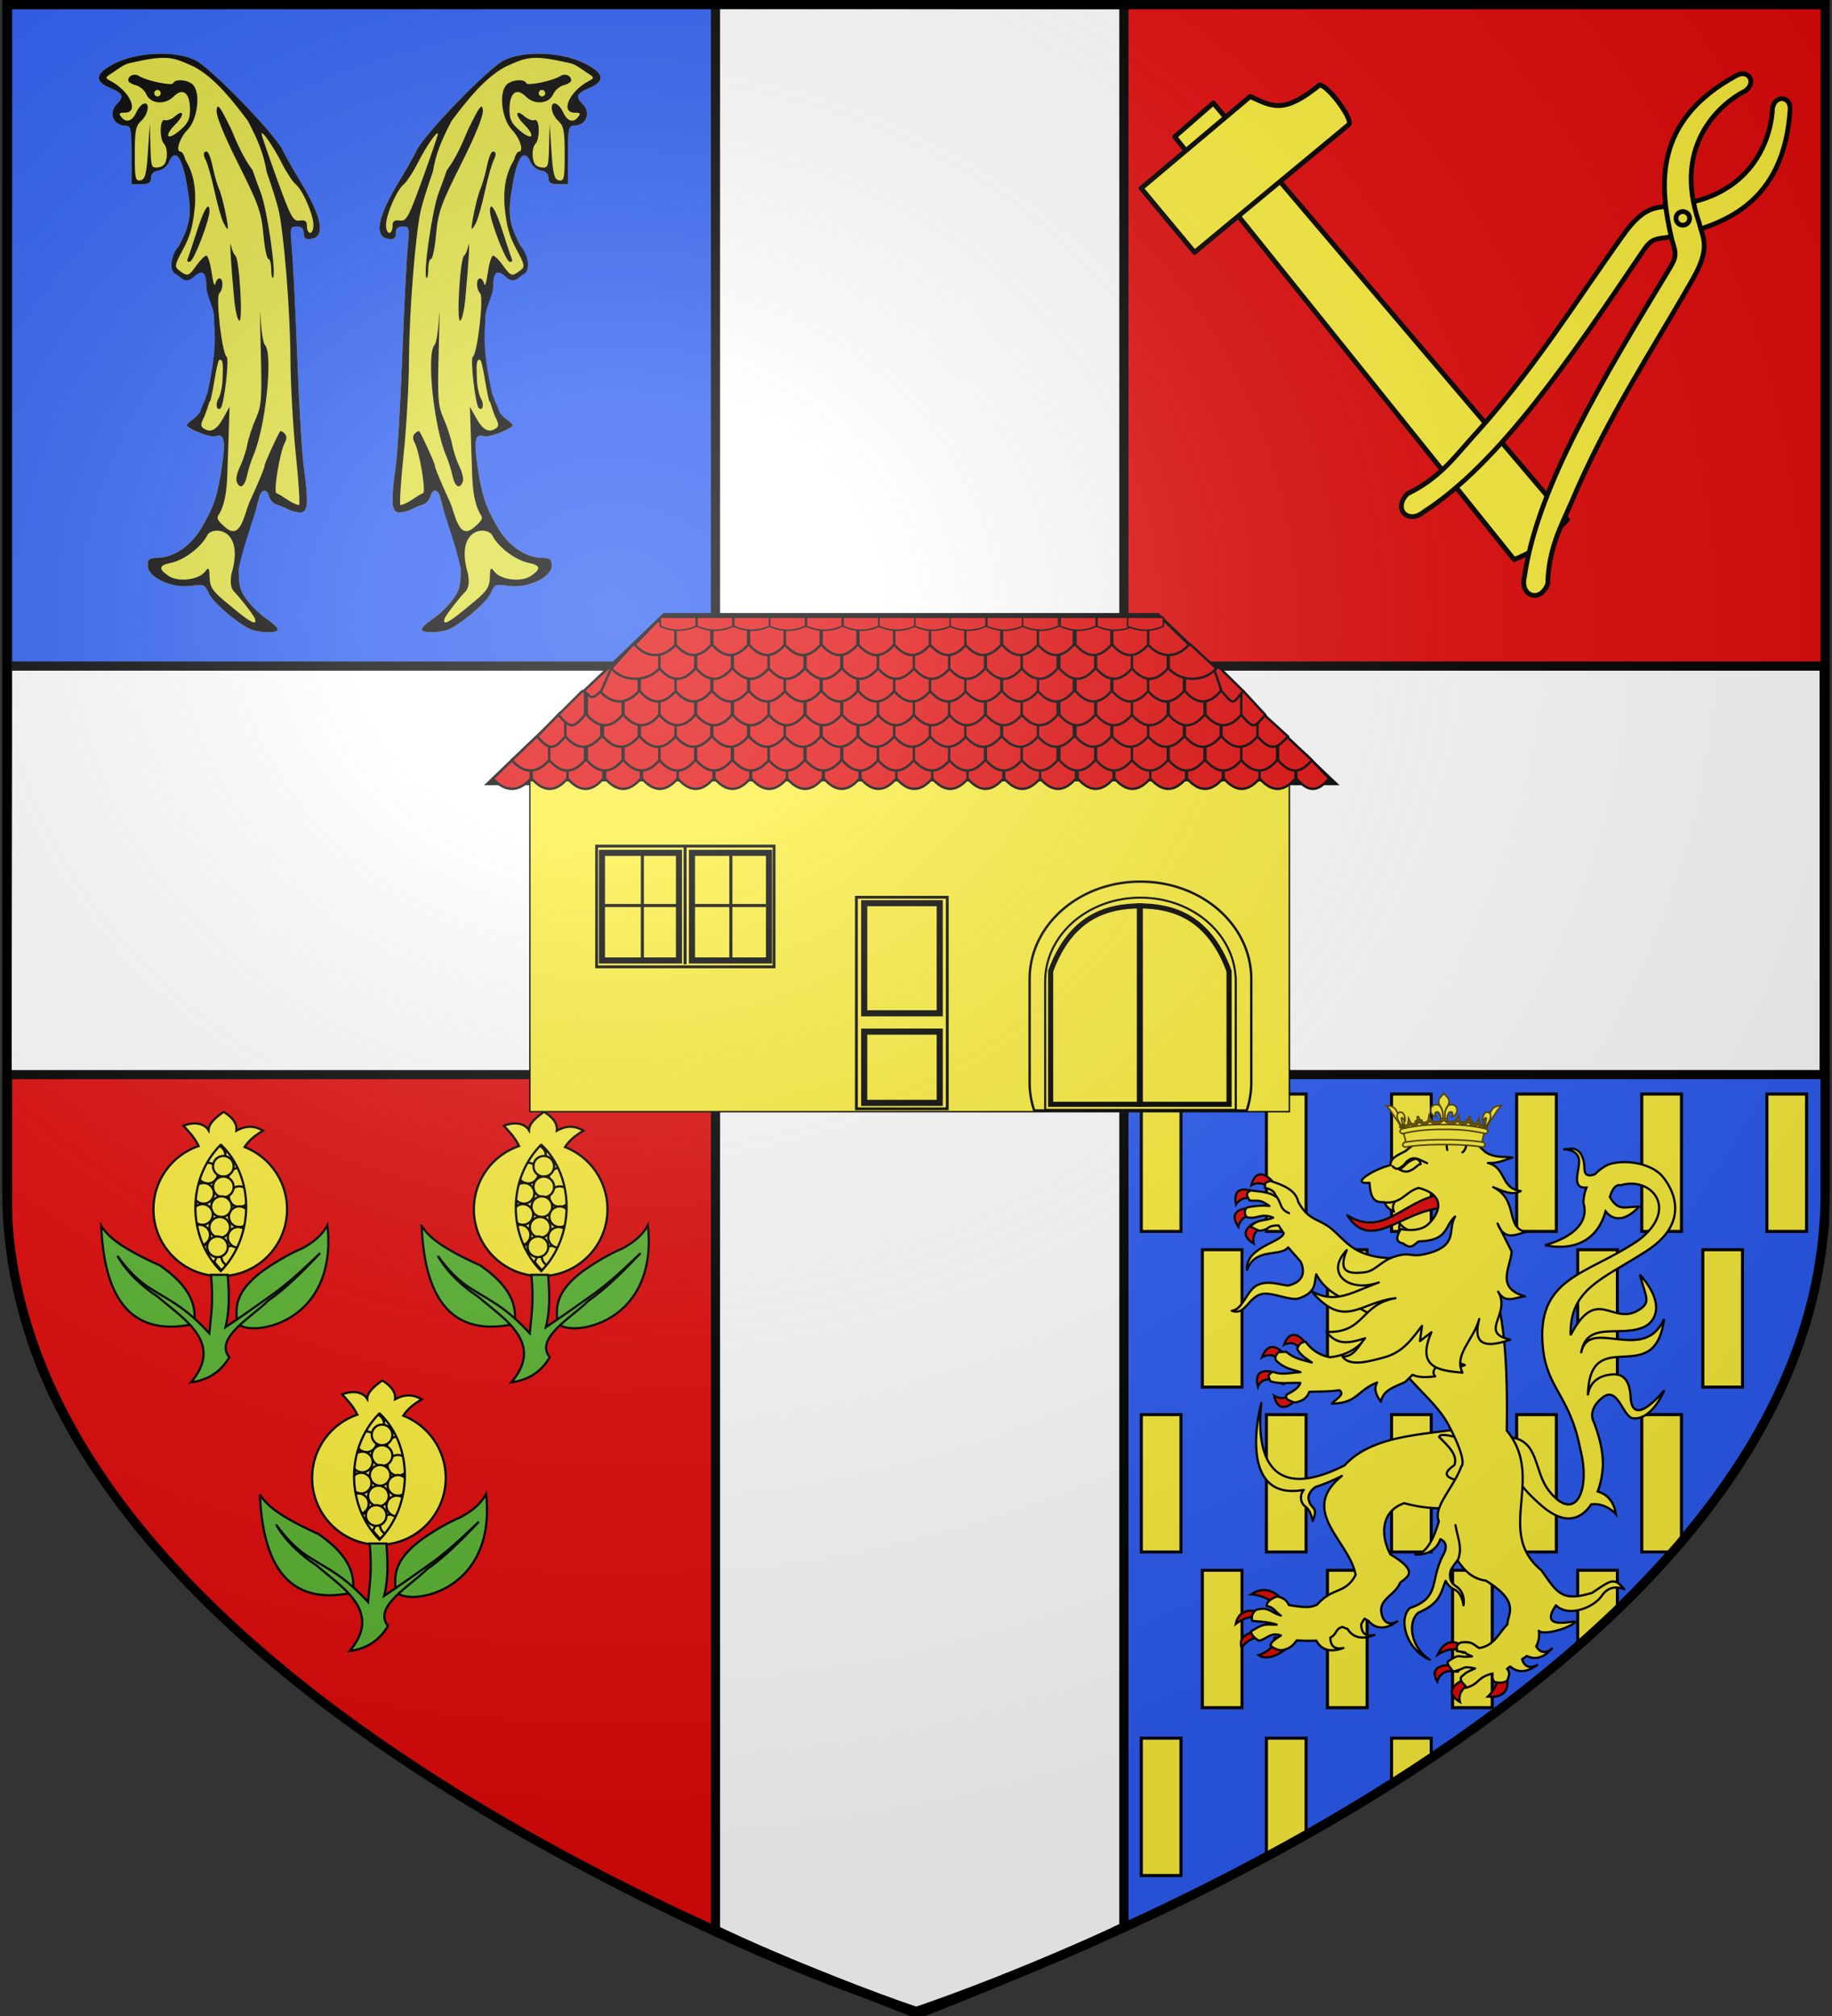 <svg xmlns="http://www.w3.org/2000/svg" xmlns:xlink="http://www.w3.org/1999/xlink" width="600" height="660" version="1.0"><rect width="100%" height="100%" fill="#333333" stroke="none"/><defs><radialGradient xlink:href="#a" id="b" cx="276.81" cy="187.125" r="300" fx="276.81" fy="187.125" gradientTransform="matrix(1.551 0 0 1.35 -227.894 -51.264)" gradientUnits="userSpaceOnUse"/><linearGradient id="a"><stop offset="0" style="stop-color:#fff;stop-opacity:.314"/><stop offset=".19" style="stop-color:#fff;stop-opacity:.251"/><stop offset=".6" style="stop-color:#6b6b6b;stop-opacity:.125"/><stop offset="1" style="stop-color:#000;stop-opacity:.125"/></linearGradient></defs><g style="display:inline"><path d="M2.992 1.917H300.52v298.595H2.992z" style="fill:#2b5df2;stroke:#000;stroke-width:2;stroke-linecap:round;stroke-linejoin:bevel;stroke-miterlimit:4;stroke-opacity:1;stroke-dasharray:none;stroke-dashoffset:0"/><path d="M300.52 1.917h297.528v298.595H300.52z" style="fill:#e20909;stroke:#000;stroke-width:2;stroke-linecap:round;stroke-linejoin:bevel;stroke-miterlimit:4;stroke-opacity:1;stroke-dasharray:none;stroke-dashoffset:0"/><path d="M2.992 300.512H300.52V658.7C251.866 645.52 6.457 542.784 2.992 400.145z" style="fill:#e20909;stroke:#000;stroke-width:2;stroke-linecap:round;stroke-linejoin:bevel;stroke-miterlimit:4;stroke-opacity:1;stroke-dashoffset:0"/><path d="M300.52 300.512H598.05v99.706C587.893 518.948 432.79 611.718 300.52 658.7z" style="fill:#2b5df2;stroke:#000;stroke-width:2;stroke-linecap:round;stroke-linejoin:bevel;stroke-miterlimit:4;stroke-opacity:1;stroke-dashoffset:0"/></g><g style="display:inline"><g style="display:inline"><path d="M62.294 184.76c-3.385-.862-12.42-8.332-13.766-11.382-1.216-2.756-1.556-2.898-5.508-2.307-5.774.864-13.288-2.628-13.288-6.175 0-1.949.514-2.41 2.684-2.41 5.2 0 10.614-3.65 13.974-9.424 3.76-6.461 4.859-9.817 6.194-18.932 1.152-7.863.711-9.958-1.92-9.123-1.492.474-7.016-1.502-8.872-3.172-.241-.217.546-1.086 1.75-1.93 1.205-.843 2.876-2.033 2.876-3.102 3.896-10.278 6.857-22.772 3.7-34.104-.626-.21-2.386-2.068-2.386-4.13 0-4.872-.845-5.578-3.59-3l-2.176.794-3.124-.955-1.13-2.45 1.544-6.36c3.77-7.1 4.139-10.146 2.384-19.679-1.513-8.218-3.523-10.51-5.42-6.184-.544 1.238-2 2.394-3.238 2.57-1.446.205-2.25 1.01-2.25 2.25 0 1.478-.703 1.93-3 1.93h-3v-9c0-8-.2-9-1.8-9-3.818 0-5.415-3.927-2.7-6.642 2.268-2.268 1.842-3.317-2-4.922-5.277-2.205-4.65-4.746 1.938-7.863 7.057-3.339 18.61-3.637 24.352-.63 4.895 2.564 24.191 22.463 26.723 27.557 1.093 2.2 3.384 6.269 5.091 9.042 7.026 11.41 8.265 17.622 3.646 18.278-1.711.243-2.25-.176-2.25-1.75 0-1.45-.643-2.07-2.145-2.07-2.057 0-2.118.297-1.48 7.25.365 3.988 1.107 18.95 1.648 33.25.542 14.3 1.418 29.15 1.948 33 1.578 11.467 1.372 14.5-.985 14.5-1.107 0-2.794-.417-3.75-.927-.955-.51-2.566-1.187-3.58-1.505-1.016-.318-2.085-1.494-2.378-2.614-.699-2.67-2.684-1.956-3.124 1.125-.19 1.332-.793 2.966-1.34 3.632-2.854 7.524-4.708 10.738-4.814 17.535 0 5.493.402 6.949 2.75 9.968 1.513 1.945 4.213 4.496 6 5.67 1.788 1.174 3.25 2.58 3.25 3.126 0 1.011-3.953 1.152-7.438.265" style="fill:#dfdf3f" transform="matrix(1.064 0 0 1.064 16.756 9.776)"/><path d="M62.294 184.76c-3.385-.862-12.42-8.332-13.766-11.382-1.216-2.756-1.556-2.898-5.508-2.307-5.774.864-13.288-2.628-13.288-6.175 0-1.949.514-2.41 2.684-2.41 5.2 0 10.614-3.65 13.974-9.424 3.76-6.461 4.859-9.817 6.194-18.932 1.152-7.863.711-9.958-1.92-9.123-1.492.474-7.016-1.502-8.872-3.172-.241-.217.546-1.086 1.75-1.93 1.205-.843 2.626-2.283 2.626-3.352 6.701-15.632 2.275-.504.983 2.426-1.188 2.29-1.227 3.014-.199 3.678 2.184 1.41 3.97.466 6-3.172l1.955-3.5-.459 14.457c-.337 5.667.155 13.482-2.724 18.554-.947 1.14-.618 1.907 1.657 3.864 4.868 4.61 5.97-3.494 7.587-7.375 3.15-6.901 4.764-10.814 4.764-11.541 0-.635 3.88-9.153 4.735-10.392.164-.238.778.046 1.364.632.73.731.746 1.652.05 2.934-1.4 2.575-3.392 14.165-2.642 15.378 2.412 1.037 4.59 3.284 7.073 3.743.312-.312-.14-7.364-1.006-15.67s-1.607-21.51-1.648-29.343c-.078-15.002-2.066-39.485-3.754-46.24-.55-2.2-2.163-7.306-3.586-11.346-.925-5.638-2.78-9.918-5.759-15.633-4.34-5.756-9.968-13.106-16.551-16.652-6.765-3.053-8.189-3.756-19.65-1.175-2.062.361-4.208 2.21-5.53 3.042-2.293 1.442-2.316 1.558-.5 2.524 6 3.19 8.879 9.74 4.282 9.74-1.735 0-1.904.263-.927 1.44 1.502 1.81 3.302 1.162 4.57-1.645.539-1.191 1.542-2.345 2.23-2.564 2.005-.639 1.447 3.28-.75 5.268-1.7 1.537-2 3.08-2 10.229 0 7.477.195 8.38 1.75 8.085 1.447-.276 1.846-1.8 2.313-8.823l.563-8.49.187 6.819c.176 6.455.306 6.802 2.436 6.5 1.639-.233 2.34-1.1 2.578-3.191.18-1.58-.157-3.357-.75-3.95-1.556-1.557-1.407-7.965.172-7.392.688.249 2.04-.236 3.006-1.078 2.905-2.53 3.161-.535.299 2.327-3.69 3.69-2.695 5.294 1.233 1.99 2.575-2.168 3.212-3.454 3.212-6.492 0-5.142-2.151-6.882-4.994-4.04-2.713 2.714-7.134 2.354-8.47-.689-.53-1.207-1.992-2.453-3.25-2.769-1.257-.315-2.286-.989-2.286-1.496 0-1.453 1.877-2.236 3.25-1.355 2.341 1.502 10.243 3.17 10.583 2.233.543-1.495 4.816-1.045 6.228.655 2.247 2.708 1.218 10.517-1.803 13.676-2.522 2.636-3.808 6.751-2.11 6.751.448 0 1.096 1.125 1.441 2.5 2.553 4.283 3.238 8.618 2.963 13.75-.539 6.294-1.396 9.531-3.615 13.65-2.718 5.05-2.795 5.487-1.172 6.72 2.454 1.863 2.84 1.743 5.235-1.62 1.175-1.65 2.54-3 3.034-3s1.227 2.363 1.63 5.25c.404 2.888.902 4.463 1.108 3.5.206-.962.792-1.75 1.301-1.75 1.231 0 1.19 3.338-.057 4.585-1.166 1.166.857 18.57 2.27 19.535.856.583-.783 14.711-1.827 15.755-1.138 1.138-1.766-1.154-.759-2.766.619-.99 1.208-3.558 1.31-5.705.255-5.417.12-6.404-.88-6.404-.798 0-1.773 8.416-2.803 12.435-3.713 6.67-2.325 1.2-.94-2.185 2.06-9.146 2.66-15.565 2.058-21.999.355-4.156-2.299-7.183-2.445-11.084 0-4.955-1.644-4.798-4.4-2.21-2.145 1.47-3.057.026-4.49-1.034-2.953-.906-1.867-6.288.414-8.81 3.77-7.1 4.139-10.146 2.384-19.679-1.513-8.218-3.523-10.51-5.42-6.184-.544 1.238-2 2.394-3.238 2.57-1.446.205-2.25 1.01-2.25 2.25 0 1.478-.703 1.93-3 1.93h-3v-9c0-8-.2-9-1.8-9-3.818 0-5.415-3.927-2.7-6.642 2.268-2.268 1.842-3.317-2-4.922-5.277-2.205-4.65-4.746 1.938-7.863 7.057-3.339 18.61-3.637 24.352-.63 4.895 2.564 24.191 22.463 26.723 27.557 1.093 2.2 3.384 6.269 5.091 9.042 7.026 11.41 8.265 17.622 3.646 18.278-1.711.243-2.25-.176-2.25-1.75 0-1.45-.643-2.07-2.145-2.07-2.057 0-2.118.297-1.48 7.25.365 3.988 1.107 18.95 1.648 33.25.542 14.3 1.418 29.15 1.948 33 1.578 11.467 1.372 14.5-.985 14.5-1.107 0-2.794-.417-3.75-.927-.955-.51-2.566-1.187-3.58-1.505-1.016-.318-2.085-1.494-2.378-2.614-.699-2.67-2.684-1.956-3.124 1.125-1.839 7.07-4.7 13.94-6.154 21.167 0 5.493.402 6.949 2.75 9.968 1.513 1.945 4.213 4.496 6 5.67 1.788 1.174 3.25 2.58 3.25 3.126 0 1.011-3.953 1.152-7.438.265m.434-3.535c-.38-1.238-5.048-7.007-6.03-7.945-1.353-1.292-1.658-2.674-1.253-5.69 4.422-14.727-6.141-14.993-7.463-11.96-1.81 3.475-6.737 7.291-10.82 8.302-4.07.764-4.33 1.918-.934 4.142 2.988 1.958 9.204 1.167 11.173-1.421 1.102-1.45 1.28-1.212 1.363 1.832.078 2.872.904 4.173 4.6 7.25 5.175 4.308 10.357 8.718 9.364 5.49M80.732 60.068c0-3.188-3.278-10.738-5.441-12.534-.943-.783-2.866-3.701-4.272-6.486-2.638-5.223-6.324-10.509-6.239-8.947.027.486 2.168 6.734 4.76 13.884 4.265 11.773 4.922 12.97 6.951 12.688 1.698-.238 2.241.186 2.241 1.75 0 1.134.45 2.062 1 2.062s1-1.087 1-2.417m-47-40.583c0-.55-.45-1-1-1s-1 .45-1 1 .45 1 1 1 1-.45 1-1m23.376 119.539c-.308-.804.144-2.875 1.005-4.601.862-1.726 1.871-4.766 2.244-6.754.374-1.989 1.562-5.613 2.642-8.054 1.77-4.003 1.918-6.117 1.506-21.534-.252-9.403-.283-13.722-.069-9.6.214 4.124.818 7.927 1.343 8.45 2.607 2.608.25 25.258-3.542 34.054-.712 1.65-1.602 4.463-1.979 6.25-.72 3.417-2.202 4.258-3.15 1.789m-.778-56.289c-1.04-11.055-1.488-18.922-.924-16.25.29 1.375.875 2.725 1.298 3 1.198.778 2.388 20 1.238 20-.537 0-1.263-3.037-1.612-6.75m11.402-9.083c0-1.742-.388-3.167-.862-3.167s-1.173-3.428-1.552-7.617c-.612-6.754-1.486-9.205-7.695-21.6-4.572-9.127-6.898-14.903-6.698-16.633.253-2.185 1.052-1.12 4.557 6.08 1.885 4.516 3.706 8.705 6.55 12.52.292.963 1.418 4.078 2.501 6.923 1.972 5.179 4.838 25.022 3.767 26.092-.312.313-.568-.856-.568-2.598M42.051 70.36c.313-.756 1.606-4.633 2.875-8.615 2.102-6.599 3.806-9.265 3.806-5.954 0 2.799-4.717 15.1-5.948 15.51-.794.265-1.08-.102-.733-.94m10.926-11.126c-.6-1.237-1.828-5.624-2.728-9.749s-2.09-8.33-2.646-9.347c-.555-1.016-.753-2.104-.44-2.417.96-.96 1.706.417 2.676 4.937.51 2.38 1.345 5.227 1.853 6.327.99 2.144 3.072 11.802 2.638 12.236-.144.144-.753-.75-1.353-1.987" style="fill:#000;fill-opacity:1" transform="matrix(1.064 0 0 1.064 16.756 9.776)"/></g><path d="M72.568 374.474c-11.104 11.145-11.121 30.177 0 41.42 10.94-11.227 11.21-30.692 0-41.42z" style="fill:#fcef3c;fill-opacity:1;fill-rule:evenodd;stroke:#000;stroke-width:.724;stroke-linecap:butt;stroke-linejoin:miter;stroke-miterlimit:4;stroke-opacity:1;stroke-dasharray:none"/><g style="fill:#fcef3c"><path d="M345.618 284.293a9.32 9.32 0 1 1-18.64 0 9.32 9.32 0 1 1 18.64 0z" style="fill:#fcef3c;fill-opacity:1;fill-rule:evenodd;stroke:#000;stroke-width:2;stroke-miterlimit:4;stroke-opacity:1;stroke-dasharray:none" transform="matrix(.362 0 0 .362 -45.369 276.62)"/><path d="M345.618 284.293a9.32 9.32 0 1 1-18.64 0 9.32 9.32 0 1 1 18.64 0z" style="fill:#fcef3c;fill-opacity:1;fill-rule:evenodd;stroke:#000;stroke-width:2;stroke-miterlimit:4;stroke-opacity:1;stroke-dasharray:none" transform="matrix(.362 0 0 .362 -51.304 275.33)"/><path d="M345.618 284.293a9.32 9.32 0 1 1-18.64 0 9.32 9.32 0 1 1 18.64 0z" style="fill:#fcef3c;fill-opacity:1;fill-rule:evenodd;stroke:#000;stroke-width:2;stroke-miterlimit:4;stroke-opacity:1;stroke-dasharray:none" transform="matrix(.362 0 0 .362 -53.68 281.149)"/><path d="M345.618 284.293a9.32 9.32 0 1 1-18.64 0 9.32 9.32 0 1 1 18.64 0z" style="fill:#fcef3c;fill-opacity:1;fill-rule:evenodd;stroke:#000;stroke-width:2;stroke-miterlimit:4;stroke-opacity:1;stroke-dasharray:none" transform="matrix(.362 0 0 .362 -43.57 282.828)"/><path d="M345.618 284.293a9.32 9.32 0 1 1-18.64 0 9.32 9.32 0 1 1 18.64 0z" style="fill:#fcef3c;fill-opacity:1;fill-rule:evenodd;stroke:#000;stroke-width:2;stroke-miterlimit:4;stroke-opacity:1;stroke-dasharray:none" transform="matrix(.362 0 0 .362 -48.587 278.905)"/><path d="M345.618 284.293a9.32 9.32 0 1 1-18.64 0 9.32 9.32 0 1 1 18.64 0z" style="fill:#fcef3c;fill-opacity:1;fill-rule:evenodd;stroke:#000;stroke-width:2;stroke-miterlimit:4;stroke-opacity:1;stroke-dasharray:none" transform="matrix(.362 0 0 .362 -43.387 288.849)"/><path d="M345.618 284.293a9.32 9.32 0 1 1-18.64 0 9.32 9.32 0 1 1 18.64 0z" style="fill:#fcef3c;fill-opacity:1;fill-rule:evenodd;stroke:#000;stroke-width:2;stroke-miterlimit:4;stroke-opacity:1;stroke-dasharray:none" transform="matrix(.362 0 0 .362 -48.587 285.656)"/><path d="M345.618 284.293a9.32 9.32 0 1 1-18.64 0 9.32 9.32 0 1 1 18.64 0z" style="fill:#fcef3c;fill-opacity:1;fill-rule:evenodd;stroke:#000;stroke-width:2;stroke-miterlimit:4;stroke-opacity:1;stroke-dasharray:none" transform="matrix(.362 0 0 .362 -49.225 292.133)"/><path d="M345.618 284.293a9.32 9.32 0 1 1-18.64 0 9.32 9.32 0 1 1 18.64 0z" style="fill:#fcef3c;fill-opacity:1;fill-rule:evenodd;stroke:#000;stroke-width:2;stroke-miterlimit:4;stroke-opacity:1;stroke-dasharray:none" transform="matrix(.362 0 0 .362 -49.773 298.884)"/><path d="M345.618 284.293a9.32 9.32 0 1 1-18.64 0 9.32 9.32 0 1 1 18.64 0z" style="fill:#fcef3c;fill-opacity:1;fill-rule:evenodd;stroke:#000;stroke-width:2;stroke-miterlimit:4;stroke-opacity:1;stroke-dasharray:none" transform="matrix(.362 0 0 .362 -43.387 295.418)"/><path d="M345.618 284.293a9.32 9.32 0 1 1-18.64 0 9.32 9.32 0 1 1 18.64 0z" style="fill:#fcef3c;fill-opacity:1;fill-rule:evenodd;stroke:#000;stroke-width:2;stroke-miterlimit:4;stroke-opacity:1;stroke-dasharray:none" transform="matrix(.362 0 0 .362 -54.201 307.993)"/><path d="M345.618 284.293a9.32 9.32 0 1 1-18.64 0 9.32 9.32 0 1 1 18.64 0z" style="fill:#fcef3c;fill-opacity:1;fill-rule:evenodd;stroke:#000;stroke-width:2;stroke-miterlimit:4;stroke-opacity:1;stroke-dasharray:none" transform="matrix(.362 0 0 .362 -45.885 308.36)"/><path d="M345.618 284.293a9.32 9.32 0 1 1-18.64 0 9.32 9.32 0 1 1 18.64 0z" style="fill:#fcef3c;fill-opacity:1;fill-rule:evenodd;stroke:#000;stroke-width:2;stroke-miterlimit:4;stroke-opacity:1;stroke-dasharray:none" transform="matrix(.362 0 0 .362 -43.752 302.169)"/><path d="M345.618 284.293a9.32 9.32 0 1 1-18.64 0 9.32 9.32 0 1 1 18.64 0z" style="fill:#fcef3c;fill-opacity:1;fill-rule:evenodd;stroke:#000;stroke-width:2;stroke-miterlimit:4;stroke-opacity:1;stroke-dasharray:none" transform="matrix(.362 0 0 .362 -55.064 287.754)"/><path d="M345.618 284.293a9.32 9.32 0 1 1-18.64 0 9.32 9.32 0 1 1 18.64 0z" style="fill:#fcef3c;fill-opacity:1;fill-rule:evenodd;stroke:#000;stroke-width:2;stroke-miterlimit:4;stroke-opacity:1;stroke-dasharray:none" transform="matrix(.362 0 0 .362 -55.43 294.688)"/><path d="M345.618 284.293a9.32 9.32 0 1 1-18.64 0 9.32 9.32 0 1 1 18.64 0z" style="fill:#fcef3c;fill-opacity:1;fill-rule:evenodd;stroke:#000;stroke-width:2;stroke-miterlimit:4;stroke-opacity:1;stroke-dasharray:none" transform="matrix(.362 0 0 .362 -56.341 301.439)"/><path d="M345.618 284.293a9.32 9.32 0 1 1-18.64 0 9.32 9.32 0 1 1 18.64 0z" style="fill:#fcef3c;fill-opacity:1;fill-rule:evenodd;stroke:#000;stroke-width:2;stroke-miterlimit:4;stroke-opacity:1;stroke-dasharray:none" transform="matrix(.362 0 0 .362 -50.503 305.27)"/></g><path d="M73.226 363.962c-2.461 1.843-4.843 3.702-4.923 6.021-.87-1.422-3.444-3.222-8.205-1.46 1.657 2 3.357 3.39 4.969 6.655-8.614 2.944-14.815 11.105-14.815 20.71 0 12.082 9.807 21.889 21.888 21.889s21.877-9.807 21.877-21.888c0-9.27-5.77-17.193-13.91-20.383 1.467-2.265 3.628-3.935 6.078-5.342-2.5-1.467-5.29-1.926-8.76 0 .301-2.634-1.599-4.534-4.199-6.202zm-.995 10.854q.096-.002.192 0c11.111 10.747 10.806 30.138-.102 41.33-11.09-11.211-11.104-30.173-.09-41.33z" style="fill:#fcef3c;fill-opacity:1;fill-rule:evenodd;stroke:#000;stroke-width:.724;stroke-miterlimit:4;stroke-opacity:1;stroke-dasharray:none"/><path d="M33.156 401.296c1.014 25.382 10.968 36.411 30.471 32.113.628-5.812-.852-11.9-11.313-19.158a132 132 0 0 1-6.907-3.337c-7.988-4.182-10.664-7.036-12.251-9.618zM77.677 432.68c-.67-5.11-.313-10.085 8.393-16.604 4.493-3.14 8.766-5.619 12.772-7.299 4.732-2.554 7.054-5.109 8.393-7.663 3.706 34.088-28.262 37.041-29.558 31.566z" style="fill:#5ab532;fill-opacity:1;fill-rule:evenodd;stroke:#000;stroke-width:.724;stroke-linecap:butt;stroke-linejoin:miter;stroke-miterlimit:4;stroke-opacity:1;stroke-dasharray:none"/><path d="M69.1 417.353c.886 9.233-.067 13.564-.546 19.158-7.83-8.525-12.713-10.572-18.247-14.05-5.422-3.183-8.845-7.166-11.86-11.312 3.302 5.763 8.477 10.26 13.138 13.32l6.203 5.109c7.657 6.374 12.955 13.25 4.744 22.99 4.806-.708 9.236-2.664 12.59-8.21-5.09-6.265 7.235-13.077 12.772-18.612 4.792-3.259 10.232-8.36 16.97-15.51-5.367 5.064-10.562 10.185-17.334 14.78-3.945 2.793-7.42 5.304-13.685 9.488 1.452-5.717 1.196-11.434.73-17.151z" style="fill:#5ab532;fill-opacity:1;fill-rule:evenodd;stroke:#000;stroke-width:.724;stroke-linecap:butt;stroke-linejoin:miter;stroke-miterlimit:4;stroke-opacity:1;stroke-dasharray:none"/><path d="M281.772 184.064v216.75H49.928c0 44.712-.156 79.857-.156 133.75h232v280.032c24.58 11.694 44.667 18.896 66.188 27.53 0 0 45.574-17.786 67.562-28.53V534.563h229.34c.063-44.584.029-89.166 0-133.75h-229.34V184.22z" style="fill:#fff;stroke:#000;stroke-width:3;display:inline" transform="translate(-47.44 -182.751)"/><g style="display:inline"><path d="M62.294 184.76c-3.385-.862-12.42-8.332-13.766-11.382-1.216-2.756-1.556-2.898-5.508-2.307-5.774.864-13.288-2.628-13.288-6.175 0-1.949.514-2.41 2.684-2.41 5.2 0 10.614-3.65 13.974-9.424 3.76-6.461 4.859-9.817 6.194-18.932 1.152-7.863.711-9.958-1.92-9.123-1.492.474-7.016-1.502-8.872-3.172-.241-.217.546-1.086 1.75-1.93 1.205-.843 2.876-2.033 2.876-3.102 3.896-10.278 6.857-22.772 3.7-34.104-.626-.21-2.386-2.068-2.386-4.13 0-4.872-.845-5.578-3.59-3l-2.176.794-3.124-.955-1.13-2.45 1.544-6.36c3.77-7.1 4.139-10.146 2.384-19.679-1.513-8.218-3.523-10.51-5.42-6.184-.544 1.238-2 2.394-3.238 2.57-1.446.205-2.25 1.01-2.25 2.25 0 1.478-.703 1.93-3 1.93h-3v-9c0-8-.2-9-1.8-9-3.818 0-5.415-3.927-2.7-6.642 2.268-2.268 1.842-3.317-2-4.922-5.277-2.205-4.65-4.746 1.938-7.863 7.057-3.339 18.61-3.637 24.352-.63 4.895 2.564 24.191 22.463 26.723 27.557 1.093 2.2 3.384 6.269 5.091 9.042 7.026 11.41 8.265 17.622 3.646 18.278-1.711.243-2.25-.176-2.25-1.75 0-1.45-.643-2.07-2.145-2.07-2.057 0-2.118.297-1.48 7.25.365 3.988 1.107 18.95 1.648 33.25.542 14.3 1.418 29.15 1.948 33 1.578 11.467 1.372 14.5-.985 14.5-1.107 0-2.794-.417-3.75-.927-.955-.51-2.566-1.187-3.58-1.505-1.016-.318-2.085-1.494-2.378-2.614-.699-2.67-2.684-1.956-3.124 1.125-.19 1.332-.793 2.966-1.34 3.632-2.854 7.524-4.708 10.738-4.814 17.535 0 5.493.402 6.949 2.75 9.968 1.513 1.945 4.213 4.496 6 5.67 1.788 1.174 3.25 2.58 3.25 3.126 0 1.011-3.953 1.152-7.438.265" style="fill:#dfdf3f" transform="matrix(-1.064 0 0 1.064 212.327 9.776)"/><path d="M62.294 184.76c-3.385-.862-12.42-8.332-13.766-11.382-1.216-2.756-1.556-2.898-5.508-2.307-5.774.864-13.288-2.628-13.288-6.175 0-1.949.514-2.41 2.684-2.41 5.2 0 10.614-3.65 13.974-9.424 3.76-6.461 4.859-9.817 6.194-18.932 1.152-7.863.711-9.958-1.92-9.123-1.492.474-7.016-1.502-8.872-3.172-.241-.217.546-1.086 1.75-1.93 1.205-.843 2.626-2.283 2.626-3.352 6.701-15.632 2.275-.504.983 2.426-1.188 2.29-1.227 3.014-.199 3.678 2.184 1.41 3.97.466 6-3.172l1.955-3.5-.459 14.457c-.337 5.667.155 13.482-2.724 18.554-.947 1.14-.618 1.907 1.657 3.864 4.868 4.61 5.97-3.494 7.587-7.375 3.15-6.901 4.764-10.814 4.764-11.541 0-.635 3.88-9.153 4.735-10.392.164-.238.778.046 1.364.632.73.731.746 1.652.05 2.934-1.4 2.575-3.392 14.165-2.642 15.378 2.412 1.037 4.59 3.284 7.073 3.743.312-.312-.14-7.364-1.006-15.67s-1.607-21.51-1.648-29.343c-.078-15.002-2.066-39.485-3.754-46.24-.55-2.2-2.163-7.306-3.586-11.346-.925-5.638-2.78-9.918-5.759-15.633-4.34-5.756-9.968-13.106-16.551-16.652-6.765-3.053-8.189-3.756-19.65-1.175-2.062.361-4.208 2.21-5.53 3.042-2.293 1.442-2.316 1.558-.5 2.524 6 3.19 8.879 9.74 4.282 9.74-1.735 0-1.904.263-.927 1.44 1.502 1.81 3.302 1.162 4.57-1.645.539-1.191 1.542-2.345 2.23-2.564 2.005-.639 1.447 3.28-.75 5.268-1.7 1.537-2 3.08-2 10.229 0 7.477.195 8.38 1.75 8.085 1.447-.276 1.846-1.8 2.313-8.823l.563-8.49.187 6.819c.176 6.455.306 6.802 2.436 6.5 1.639-.233 2.34-1.1 2.578-3.191.18-1.58-.157-3.357-.75-3.95-1.556-1.557-1.407-7.965.172-7.392.688.249 2.04-.236 3.006-1.078 2.905-2.53 3.161-.535.299 2.327-3.69 3.69-2.695 5.294 1.233 1.99 2.575-2.168 3.212-3.454 3.212-6.492 0-5.142-2.151-6.882-4.994-4.04-2.713 2.714-7.134 2.354-8.47-.689-.53-1.207-1.992-2.453-3.25-2.769-1.257-.315-2.286-.989-2.286-1.496 0-1.453 1.877-2.236 3.25-1.355 2.341 1.502 10.243 3.17 10.583 2.233.543-1.495 4.816-1.045 6.228.655 2.247 2.708 1.218 10.517-1.803 13.676-2.522 2.636-3.808 6.751-2.11 6.751.448 0 1.096 1.125 1.441 2.5 2.553 4.283 3.238 8.618 2.963 13.75-.539 6.294-1.396 9.531-3.615 13.65-2.718 5.05-2.795 5.487-1.172 6.72 2.454 1.863 2.84 1.743 5.235-1.62 1.175-1.65 2.54-3 3.034-3s1.227 2.363 1.63 5.25c.404 2.888.902 4.463 1.108 3.5.206-.962.792-1.75 1.301-1.75 1.231 0 1.19 3.338-.057 4.585-1.166 1.166.857 18.57 2.27 19.535.856.583-.783 14.711-1.827 15.755-1.138 1.138-1.766-1.154-.759-2.766.619-.99 1.208-3.558 1.31-5.705.255-5.417.12-6.404-.88-6.404-.798 0-1.773 8.416-2.803 12.435-3.713 6.67-2.325 1.2-.94-2.185 2.06-9.146 2.66-15.565 2.058-21.999.355-4.156-2.299-7.183-2.445-11.084 0-4.955-1.644-4.798-4.4-2.21-2.145 1.47-3.057.026-4.49-1.034-2.953-.906-1.867-6.288.414-8.81 3.77-7.1 4.139-10.146 2.384-19.679-1.513-8.218-3.523-10.51-5.42-6.184-.544 1.238-2 2.394-3.238 2.57-1.446.205-2.25 1.01-2.25 2.25 0 1.478-.703 1.93-3 1.93h-3v-9c0-8-.2-9-1.8-9-3.818 0-5.415-3.927-2.7-6.642 2.268-2.268 1.842-3.317-2-4.922-5.277-2.205-4.65-4.746 1.938-7.863 7.057-3.339 18.61-3.637 24.352-.63 4.895 2.564 24.191 22.463 26.723 27.557 1.093 2.2 3.384 6.269 5.091 9.042 7.026 11.41 8.265 17.622 3.646 18.278-1.711.243-2.25-.176-2.25-1.75 0-1.45-.643-2.07-2.145-2.07-2.057 0-2.118.297-1.48 7.25.365 3.988 1.107 18.95 1.648 33.25.542 14.3 1.418 29.15 1.948 33 1.578 11.467 1.372 14.5-.985 14.5-1.107 0-2.794-.417-3.75-.927-.955-.51-2.566-1.187-3.58-1.505-1.016-.318-2.085-1.494-2.378-2.614-.699-2.67-2.684-1.956-3.124 1.125-1.839 7.07-4.7 13.94-6.154 21.167 0 5.493.402 6.949 2.75 9.968 1.513 1.945 4.213 4.496 6 5.67 1.788 1.174 3.25 2.58 3.25 3.126 0 1.011-3.953 1.152-7.438.265m.434-3.535c-.38-1.238-5.048-7.007-6.03-7.945-1.353-1.292-1.658-2.674-1.253-5.69 4.422-14.727-6.141-14.993-7.463-11.96-1.81 3.475-6.737 7.291-10.82 8.302-4.07.764-4.33 1.918-.934 4.142 2.988 1.958 9.204 1.167 11.173-1.421 1.102-1.45 1.28-1.212 1.363 1.832.078 2.872.904 4.173 4.6 7.25 5.175 4.308 10.357 8.718 9.364 5.49M80.732 60.068c0-3.188-3.278-10.738-5.441-12.534-.943-.783-2.866-3.701-4.272-6.486-2.638-5.223-6.324-10.509-6.239-8.947.027.486 2.168 6.734 4.76 13.884 4.265 11.773 4.922 12.97 6.951 12.688 1.698-.238 2.241.186 2.241 1.75 0 1.134.45 2.062 1 2.062s1-1.087 1-2.417m-47-40.583c0-.55-.45-1-1-1s-1 .45-1 1 .45 1 1 1 1-.45 1-1m23.376 119.539c-.308-.804.144-2.875 1.005-4.601.862-1.726 1.871-4.766 2.244-6.754.374-1.989 1.562-5.613 2.642-8.054 1.77-4.003 1.918-6.117 1.506-21.534-.252-9.403-.283-13.722-.069-9.6.214 4.124.818 7.927 1.343 8.45 2.607 2.608.25 25.258-3.542 34.054-.712 1.65-1.602 4.463-1.979 6.25-.72 3.417-2.202 4.258-3.15 1.789m-.778-56.289c-1.04-11.055-1.488-18.922-.924-16.25.29 1.375.875 2.725 1.298 3 1.198.778 2.388 20 1.238 20-.537 0-1.263-3.037-1.612-6.75m11.402-9.083c0-1.742-.388-3.167-.862-3.167s-1.173-3.428-1.552-7.617c-.612-6.754-1.486-9.205-7.695-21.6-4.572-9.127-6.898-14.903-6.698-16.633.253-2.185 1.052-1.12 4.557 6.08 1.885 4.516 3.706 8.705 6.55 12.52.292.963 1.418 4.078 2.501 6.923 1.972 5.179 4.838 25.022 3.767 26.092-.312.313-.568-.856-.568-2.598M42.051 70.36c.313-.756 1.606-4.633 2.875-8.615 2.102-6.599 3.806-9.265 3.806-5.954 0 2.799-4.717 15.1-5.948 15.51-.794.265-1.08-.102-.733-.94m10.926-11.126c-.6-1.237-1.828-5.624-2.728-9.749s-2.09-8.33-2.646-9.347c-.555-1.016-.753-2.104-.44-2.417.96-.96 1.706.417 2.676 4.937.51 2.38 1.345 5.227 1.853 6.327.99 2.144 3.072 11.802 2.638 12.236-.144.144-.753-.75-1.353-1.987" style="fill:#000;fill-opacity:1" transform="matrix(-1.064 0 0 1.064 212.327 9.776)"/></g><g style="fill:#fcef3c"><path d="m58.571 447.362 226.232-246.131 24.126 20.417L87.758 476.225c-11.73-8.877-19.74-12.704-29.187-28.863" style="color:#000;fill:#fcef3c;fill-opacity:1;fill-rule:nonzero;stroke:#000;stroke-width:3;stroke-linecap:round;stroke-linejoin:round;stroke-miterlimit:4;stroke-opacity:1;stroke-dasharray:none;stroke-dashoffset:0;marker:none;visibility:visible;display:inline;overflow:visible" transform="scale(.531)rotate(-81.354 436.66 -113.055)"/><path d="M216.173 224.037 250.3 185.57l66.041 57.96c-4.187 14.712-7.662 21.993 13.494 41.303.24 5.591-17.957 23.623-21.368 21.49z" style="color:#000;fill:#fcef3c;fill-opacity:1;fill-rule:nonzero;stroke:#000;stroke-width:3;stroke-linecap:round;stroke-linejoin:round;stroke-miterlimit:4;stroke-opacity:1;stroke-dasharray:none;stroke-dashoffset:0;marker:none;visibility:visible;display:inline;overflow:visible" transform="scale(.531)rotate(-81.354 436.66 -113.055)"/></g><g style="fill:#fcef3c"><g style="fill:#fcef3c"><path d="M136.076 484.34c11.62-19.175 12.491-34.735 15.114-50.884 9.91-57.348 8.835-107.062 11.53-159.396 1.018-24.88 9.135-26.41 15.703-33.036 42.954-33.67 27.84-73.88 20.383-86.077-3-8.238 5.66-12.316 9.83-5.328 29.22 52.713 3.875 85.157-21.807 110.008-7.487 5.95-7.916 7.914-8.15 16.962-2.062 79.663-3.891 159.616-27.815 211.908-3.839 11.532-17.272 9.023-14.788-4.157" style="color:#000;fill:#fcef3c;fill-opacity:1;fill-rule:nonzero;stroke:#000;stroke-width:3;stroke-linecap:round;stroke-linejoin:round;stroke-miterlimit:4;stroke-opacity:1;stroke-dasharray:none;stroke-dashoffset:0;marker:none;visibility:visible;display:inline;overflow:visible" transform="matrix(.437 .28 -.28 .437 537.016 -88.039)"/><path d="M241.398 484.34c-11.619-19.175-12.49-34.735-15.114-50.884-9.91-57.348-8.834-107.062-11.529-159.396-1.018-24.88-9.136-26.41-15.704-33.036-42.953-33.67-27.84-73.88-20.383-86.077 3-8.238-5.66-12.316-9.83-5.328-29.22 52.713-3.875 85.157 21.807 110.008 7.487 5.95 7.917 7.914 8.15 16.962 2.062 79.663 3.892 159.616 27.815 211.908 3.839 11.532 17.273 9.023 14.788-4.157" style="color:#000;fill:#fcef3c;fill-opacity:1;fill-rule:nonzero;stroke:#000;stroke-width:3;stroke-linecap:round;stroke-linejoin:round;stroke-miterlimit:4;stroke-opacity:1;stroke-dasharray:none;stroke-dashoffset:0;marker:none;visibility:visible;display:inline;overflow:visible" transform="matrix(.437 .28 -.28 .437 537.016 -88.039)"/></g><path d="M191.786 244.862a4.286 4.286 0 1 1-8.572 0 4.286 4.286 0 1 1 8.572 0" style="fill:#fcef3c;fill-opacity:1;fill-rule:nonzero;stroke:#000;stroke-width:3;stroke-linecap:round;stroke-linejoin:round;stroke-miterlimit:4;stroke-opacity:1;stroke-dasharray:none" transform="matrix(.437 .28 -.28 .437 537.762 -88.014)"/></g><path d="M373.792 358.168h12.993v44.975h-12.993zM414.769 358.168h12.993v44.975h-12.993zM455.747 358.168h12.993v44.975h-12.993zM496.724 358.168h12.993v44.975h-12.993zM537.701 358.168h12.993v44.975h-12.993zM578.678 358.168h12.993v44.975h-12.993zM393.781 409.139h12.993v44.975h-12.993zM434.758 409.139h12.993v44.975h-12.993zM475.735 409.139h12.993v44.975h-12.993zM516.713 409.139h12.993v44.975h-12.993zM557.69 409.139h12.993v44.975H557.69zM373.792 463.11h12.993v44.975h-12.993zM414.769 463.11h12.993v44.975h-12.993zM455.747 463.11h12.993v44.975h-12.993zM496.724 463.11h12.993v44.975h-12.993z" style="fill:#fcef3c;fill-opacity:1;stroke:#000;stroke-width:1;stroke-linecap:round;stroke-linejoin:miter;stroke-miterlimit:4;stroke-opacity:1;stroke-dasharray:none;stroke-dashoffset:0"/><path d="M537.701 463.11h12.993v41.618l-3.874 3.356H537.7z" style="fill:#fcef3c;fill-opacity:1;stroke:#000;stroke-width:1;stroke-linecap:round;stroke-linejoin:miter;stroke-miterlimit:4;stroke-opacity:1;stroke-dashoffset:0"/><path d="M393.781 514.081h12.993v44.975h-12.993zM434.758 514.081h12.993v44.975h-12.993zM475.735 514.081h12.993v44.975h-12.993z" style="fill:#fcef3c;fill-opacity:1;stroke:#000;stroke-width:1;stroke-linecap:round;stroke-linejoin:miter;stroke-miterlimit:4;stroke-opacity:1;stroke-dasharray:none;stroke-dashoffset:0"/><path d="M516.713 514.081h12.992v13.173l-12.992 12.014z" style="fill:#fcef3c;fill-opacity:1;stroke:#000;stroke-width:1;stroke-linecap:round;stroke-linejoin:miter;stroke-miterlimit:4;stroke-opacity:1;stroke-dashoffset:0"/><path d="M373.792 569.051h12.993v44.975h-12.993z" style="fill:#fcef3c;fill-opacity:1;stroke:#000;stroke-width:1;stroke-linecap:round;stroke-linejoin:miter;stroke-miterlimit:4;stroke-opacity:1;stroke-dasharray:none;stroke-dashoffset:0"/><path d="M414.77 569.05h12.992v31.901l-12.993 6.714zM455.747 569.05h12.992v6.106l-12.992 8.658z" style="fill:#fcef3c;fill-opacity:1;stroke:#000;stroke-width:1;stroke-linecap:round;stroke-linejoin:miter;stroke-miterlimit:4;stroke-opacity:1;stroke-dashoffset:0"/><g style="fill:#fcef3c"><g style="fill:#fcef3c;display:inline"><path d="m399.875 216.625-5.594.438s9.243-.407 11.063 6.312c1.805 6.667-6.704 21.703 5.469 20.844-1.204 3.023-2.039 6.558-2.188 10.594 6.724 22.413-27.281 30.25-27.281 30.25s33.655 9.426 43.062-23.97c6.344 7.984 15.121 5.904 23.75-3.312-9.886-.15-14.57 3.775-20.719-6.812 3.116-10.562 7.532-8.313 7.532-8.313 21.786-6.863 42.516 16.968 12.312 39.344-36.276 24.462-72.688 25.69-67.375 76.281 3.018 28.734 19.199 34.132 26.375 71 7.98 30.335-3.56 54.347-22.375 29.906-10.775-13.972-6.55-35.966-28.298-37.79l2.642 11.01c1.796-.289-11.697 9.864 21.063 38.03 16.556 14.235 28.022 9.069 34.937-1.28 10.6-1.246 17.5 6.937 17.5 6.937-1.801-11.527-9.028-14.988-12.937-16.031 1.736-4.657 2.824-9.505 3.28-13.782 2.444-16.558-6.78-37.281-6.78-37.281s-3.354-8.253 7.875-16.406c10.446-6.758 13.53 15.05 21.062 15.531 13.62.87 21.844-19.969 21.844-19.969s-21.502 26.982-23.813 6.438c-.404-12.507-4.374-18.411-13.312-17.688-14.213 1.151-16.681 10.892-17.156 14.844 1.287-52.226 47.599-2.98 54.125-54.187-14.338 32.619-54.026-2.533-58.97 24.28 4.036-24.112 28.195-10.518 45.376-18.968 7.156-3.52 15.115-15.857-3.594-36.844 4.085 15.503 7.783 19.14.531 24.281-19.643 13.926-30.523-18.156-49.75 18.782-.667-33.01 22.304-39.543 53.719-59.688 38.911-24.952 10.75-54.062 10.75-54.062-8.08-8.272-25.445-11.437-37.344-7.594 0 0-5.055 2.008-9.812 7.031-3.303 1.222-7.355 1.645-7.438-3.844-.14-9.238-3.932-14.732-9.531-14.312z" style="fill:#fcef3c;fill-opacity:1;fill-rule:evenodd;stroke:#000;stroke-width:1.586;stroke-linecap:butt;stroke-linejoin:miter;stroke-miterlimit:4;stroke-opacity:1;stroke-dasharray:none;display:inline" transform="matrix(.461 0 0 .461 330.199 276.205)"/><path d="M175.523 268.99s-14.569 6.723-1.12 14.942c0 0-2.242-7.471 5.603-11.58 10.574-5.54-4.483-3.363-4.483-3.363zM170.755 258.888s-16.046.074-7.219 13.131c0 0 1.06-7.728 9.903-8.213 11.918-.653-2.684-4.918-2.684-4.918zM173.572 246.81s-14.824-6.142-11.738 9.314c0 0 3.968-6.716 12.309-3.74 11.243 4.01-.571-5.575-.571-5.575zM187.335 239.354s-10.64-12.011-14.631 3.236c0 0 6.507-4.3 12.704 2.026 8.352 8.528 1.927-5.262 1.927-5.262z" style="fill:#e20909;stroke:#000;stroke-width:1.586;stroke-linecap:butt;stroke-linejoin:miter;stroke-miterlimit:4;stroke-opacity:1;stroke-dasharray:none" transform="matrix(.461 0 0 .461 330.199 276.205)"/><path d="M206.034 254.329c7.36 13.621 14.54 11.724 23.389 18.997 11.546 9.49 16.401 21.18 46.84 21.18l-8.333 45.73-24.083-13.607c-4.876-3.765-18.031-7.485-25.008-20.826-1.563 6.348.375 12.663-12.19 17.048-6.264 2.186-19.298-4.85-26.803-2.978-9.457 2.358-11.421 15.516-21.058 11.818 8.387-.725 10.58-15.44 19.177-18.645 7.595-2.832 14.016.035 20.844.776 10.449-2.36 12.517-9.126 9.001-16.933l-8.894-10.203c-5.57 7-23.519-.223-29.226 16.058-1.383-16.342 24.801-19.606 26.013-26.127l-3.626-5.492c-9.22-.009-5.844 3.182-13.797 3.765l-6.222-2.916c5.709-5.862 10.655-3.767 16.194-6.417-8.77-3.684-11.92 1.73-18.953-.388-1.638-2.762-1.555-4.738.185-6.742 4.861-1.129 10.631-1.723 16.112-1.12-7.754-5.548-7.783-2.966-14.119-3.963-2.056-3.295-3.131-5.332 1.044-7.12 4.18.88 12.568.588 17.632 4.523-.666-3.82-2.875-5.079-7.88-6.44.988-4.232-1.278-2.692 3.844-4.854 10.305 3.26 18.21 6.932 19.917 14.876" style="fill:#fcef3c;fill-rule:evenodd;stroke:#000;stroke-width:1.586;stroke-linecap:round;stroke-linejoin:round;stroke-miterlimit:4;stroke-opacity:1;stroke-dasharray:none" transform="matrix(.461 0 0 .461 330.199 276.205)"/><path d="M192.35 548.68c-2.198 3.446-7.004 6.45-10.478 8.337 6.71-.262 12.535-3.48 16.743-5.884z" style="fill:#fcef3c;fill-opacity:1;fill-rule:evenodd;stroke:#000;stroke-width:1.586;stroke-linecap:round;stroke-linejoin:round;stroke-miterlimit:4;stroke-opacity:1;stroke-dasharray:none" transform="matrix(.461 0 0 .461 330.199 276.205)"/><path d="M192.707 534.966s-8.592-9.713-20.172-1.868c0 0 11.207.373 16.437 7.471s3.735-5.603 3.735-5.603zM177.765 545.425s-13.449-4.482-16.064 8.592c0 0 8.966-7.097 15.69-4.109s.374-4.483.374-4.483zM174.029 559.994s-11.207 1.868-8.218 10.834c0 0 5.603-7.845 12.7-6.725 7.098 1.121-4.482-4.109-4.482-4.109zM198.519 571.036s-12.701 10.833-20.546 5.23c0 0 10.833-3.362 10.833-10.46s9.713 5.23 9.713 5.23zM322.376 569.512s-10.46-8.592-17.184 6.35c0 0 10.086-6.723 16.437-2.24 4.92 3.473.747-4.11.747-4.11zM315.652 583.334s-18.305-1.494-10.834 11.58c0 0 1.868-8.965 12.328-7.097 7.064 1.261-1.494-4.483-1.494-4.483z" style="fill:#e20909;stroke:#000;stroke-width:1.586;stroke-linecap:butt;stroke-linejoin:miter;stroke-miterlimit:4;stroke-opacity:1;stroke-dasharray:none" transform="matrix(.461 0 0 .461 330.199 276.205)"/><path d="M179.844 397.219c-2.864 10.043-15.31 69.966 30.156 61.687-3.13 3.646-2.53 9.295 1.156 11.875 3.96 2.772 5.125 10.281 5.125 10.281 4.356-10.69-1.166-7.873-2.75-15-.907-4.082 2.061-7.284 4.781-9.25 5.535-1.738 11.782-4.285 18.782-7.843-31.34 25.142 5.36 46.095 9.719 70.344-7.394 13.85-15.923 8.228-27.313 21.03-5.243 2.728-10.994 1.77-20.094.407-1.504-3.79-4.801-5.479-8.344-6.156-3.649 1.207-7.875 3.84-7.343 6.843 5.547 1.008 5.49 3.926 10 6.72-8.045-2.458-8.12-6.456-17.5-4.063-3.664 2.688-3.363 6.28-2.75 7.875 7.992.727 10.702.665 17.25 2.625-7.44.13-8.407-1.514-18.313 4.875.866 3.266 2.612 4.551 5.656 6.562 5.976-1.29 8.301-6.343 15.72-3.718-6.937 4.245-6.758 5.395-7.47 6.906 1.333 1.687 3.629 2.944 7.25 3.625 6.512-.777 9.05-3.856 11.438-7.032 5.85.342 10.359.358 13.906.125 1.894 3.748 6.988 9.835 19.188 5.25-8.17 1.742-9.244-3.978-9.188-7.406 4.813-2.47 3.384-6.21 8.594-7.531a31 31 0 0 0 3.625 1.406c2.184 3.698 7.504 8.968 19.063 4.25-8.534 2.072-9.446-4.324-9.375-7.656.742-1.233 1.439-2.598 2.406-3.906a42 42 0 0 0 2.719 1.562c2.502 3.021 9.226 8.677 20.406.375-10.335 5.504-11.313-6.968-11.313-6.968H265c-.842-9.335 9.789-11.576 13.5-20.563 5.427-4.313 13.373-7.872-6.937-20.031-6.306-11.459-8.194-30.095 9.78-36.375 19.861 5.527 34.15 3.15 51.97 3.625l-10.688-56.594c-28.74 4.492-64.265 4.799-83.625 26.125-67.972 34.303-60.222-33.667-59.156-44.281" style="fill:#fcef3c;fill-rule:evenodd;stroke:#000;stroke-width:1.586;stroke-linecap:round;stroke-linejoin:round;stroke-miterlimit:4;stroke-opacity:1;stroke-dasharray:none" transform="matrix(.461 0 0 .461 330.199 276.205)"/><path d="M306.14 421.342c6.334 6.326 13.327 12.58 10.928 19.863-6.628 4.72-10.237 9.162 6.612 11.72l6.48-16.605-13.222-15.137c-7.73-1.933-10.597-1.527-10.798.159" style="fill:#fcef3c;fill-rule:evenodd;stroke:#000;stroke-width:1.586;stroke-linecap:round;stroke-linejoin:round;stroke-miterlimit:4;stroke-opacity:1;stroke-dasharray:none" transform="matrix(.461 0 0 .461 330.199 276.205)"/><path d="M322.002 594.541s-14.569 6.724-1.12 14.942c0 0-2.242-7.47 5.603-11.58 10.574-5.539-4.483-3.362-4.483-3.362zM353.63 590.058s6.428 17.184-12.858 15.69c0 0 9.446-8.966 5.717-16.063-7.407-14.096 7.14.373 7.14.373z" style="fill:#e20909;stroke:#000;stroke-width:1.586;stroke-linecap:butt;stroke-linejoin:miter;stroke-miterlimit:4;stroke-opacity:1;stroke-dasharray:none" transform="matrix(.461 0 0 .461 330.199 276.205)"/><path d="m341.188 302.594-79.032 35.437c9.497 38.852 38.682 51.86 50.844 75.125 13.895 26.581 8.938 29.031 8.938 29.031-5.803 15.676-20.31 28.952-16 38.938 0 0-5.827 23.602-16.72 23.719 3.338.16 14.157-.154 17.782-10.938 0 0 6.88 2.201 2.25 10.813-10.011 18.624-1.995 30.693-23.844 38.094-8.173 7.288-3.368 28.891 14.094 36.687-13.065-8.114-16.333-26.286-8.125-33.406 15.208-6.584 15.504-12.878 19.375-22.532 1.148 2.05 3.115 4.683 6.25 6.094 5.6 2.52 6.438 11.188 6.438 11.188s1.965-8.96-5.594-13.719c-4.542-2.86-4.328-7.746-3.438-11.187 1.266-2.18 2.81-4.492 4.781-7 4.736 6.756 9.98 13.012 20.188 14.437 24.713 15.298 15.561 23.26 15.219 31.125-6.18 6.049-9.24 15.152-20 16.719-4.264-2.497-4.64-4.813-12.781-4-4.392 1.924-2.735 4.384-3.032 6.156 10.555 1.608 2.187.382 10.75 3.719-11.109 1.478-7.416-2.916-17.25 3.781-.632 2.708 3.039 5.033 3.531 7.063 10.076-2.09 5.694-4.204 15.844-2.25-5.504 2.63-5.61 2.188-9.969 6.218-1.025 3.816 3.454 5.254 3.688 7.532 10.239-3.096 7.032-7.145 18.75-10.125-.15 2.157-.355 4.348 1.5 6.03 3.105.635 6.023.897 9.031-1.062.82-2.785 2.357-5.594-.281-8.25.744-.6 1.539-1.163 2.344-1.718 3.194 2.94 9.495 6.041 19.062-1.063-7.06 3.76-9.72-.85-10.719-4.156a60 60 0 0 0 3.407-2.282c3.839 2.027 10.332 3.165 17.812-5.25-5.935 4.947-9.464 1.387-11.187-1.593 1.671-2.915 2.455-6.481 1.844-11.063 2.824 3.536 21.078-1.361 26.03-6.156-1.283-1.583-26.685 6.728-13.78-11.875 8.593 8.715 26.689 1.771 32.562-6.812 6.496-9.495 16-4.5 16-4.5-7.496-8.995-9.476-6.495-22.969 2.5-21.319 6.36-24.387.557-35.937-16-33.36-27.341 3.087-65.484-24.656-99.282.979-58.544-3.36-89.022-13-114.187" style="fill:#fcef3c;fill-rule:evenodd;stroke:#000;stroke-width:1.586;stroke-linecap:round;stroke-linejoin:round;stroke-miterlimit:4;stroke-opacity:1;stroke-dasharray:none" transform="matrix(.461 0 0 .461 330.199 276.205)"/><path d="M203.421 395.827s-11.078 11.608-14.5-3.777c0 0 6.343 4.54 12.77-1.553 8.663-8.212 1.73 5.33 1.73 5.33zM210.87 354.216s-9.23-13.125-14.9 1.58c0 0 8.068-3.92 10.53 3.06 3.972 11.256 4.37-4.64 4.37-4.64zM195.555 362.06s-9.605-12.004-15.275 2.702c0 0 8.334-4.991 12.025 3.06 1.744 3.803 3.25-5.762 3.25-5.762zM188.586 375.482s-15.174-5.216-11.141 10.02c0 0 2.8-8.815 14.67-2.997 10.719 5.253-3.529-7.023-3.529-7.023z" style="fill:#e20909;stroke:#000;stroke-width:1.586;stroke-linecap:butt;stroke-linejoin:miter;stroke-miterlimit:4;stroke-opacity:1;stroke-dasharray:none" transform="matrix(.461 0 0 .461 330.199 276.205)"/><path d="M211.223 353.606c-4.52.73-4.747 2.976-5.93 4.884 1.207 3.71 5.822 6.84 10.414 9.973-6.032-1.755-12.023-2.403-18.184-7.61l-5.231.195c-2.54 2.008-2.703 3.9-2.186 5.78 6.425 6.3 11.828 6.396 17.562 8.498-6.514.073-12.52 2.459-19.657-.303-5.055 2.727-2.182 4.528-1.935 6.635 6.727 2.39 14.272.944 21.44 1.272-.743 2.923-4.327 5.67-9.732 8.307-1.515 3.57 2.432 4.492 5.887 5.652 4.62-.935 8.609-2.7 10.193-7.633 7.355-.206 15.11-.119 21.35-1.143 4.463 2.942-2.37 6.306-5.32 9.525 18.129-.203 17.762-9.266 32.182-15.017-2.788 5.296-.183 9.532 2.695 13.715 1.495-8.522 9.982-10.584 17.372-14.12l5.052-5.023c4.735 2.129 10.417 1.751 16.195 1.122-2.959-3.228-.293-6.666 4.858-10.197 7.69 4.576 12.226 3.812 16.234 2.157-16.743-5.386-4.734-21.94-5.185-33.655l-25.187-19.783-45.656 40.042c-4.416 3.511-10.626 6.891-19.79 7.82-8.876-1.652-13.628-6.059-17.44-11.093" style="fill:#fcef3c;fill-rule:evenodd;stroke:#000;stroke-width:1.586;stroke-linecap:round;stroke-linejoin:round;stroke-miterlimit:4;stroke-opacity:1;stroke-dasharray:none" transform="matrix(.461 0 0 .461 330.199 276.205)"/><g style="fill:#fcef3c;stroke:#000;stroke-width:1.5;stroke-miterlimit:4;stroke-opacity:1;stroke-dasharray:none"><path d="M130.005 65.064c.468-2.78-.012-4.75 1.44-8.37 1.784 3.757 5.17 5.463 7.891 8.022" style="fill:#fcef3c;fill-rule:evenodd;stroke:#000;stroke-width:1.5;stroke-linecap:round;stroke-linejoin:round;stroke-miterlimit:4;stroke-opacity:1;stroke-dasharray:none" transform="matrix(.48 -.086 .086 .48 390.444 384.602)"/><path d="M160.416 42.561c-23.462-.176-41.957 21.74-62.677 2.503 11.405 27.863 36.797 3.248 63.637 6.61z" style="fill:#e20909;fill-opacity:1;fill-rule:evenodd;stroke:#000;stroke-width:1.5;stroke-linecap:round;stroke-linejoin:round;stroke-miterlimit:4;stroke-opacity:1;stroke-dasharray:none" transform="matrix(.48 -.086 .086 .48 390.444 384.602)"/><path d="M123.809 39.883c.164 3.485 2.049 6.213 5.276 8.351-1.37-4.462 2.28-6.768 4.604-9.643" style="fill:#fcef3c;fill-rule:evenodd;stroke:#000;stroke-width:1.5;stroke-linecap:round;stroke-linejoin:round;stroke-miterlimit:4;stroke-opacity:1;stroke-dasharray:none" transform="matrix(.48 -.086 .086 .48 390.444 384.602)"/><path d="m134.071 127.056-3.138 9.82 8.594-4.479c-14.353 21.547.248 26.216 15.734 30.37-3.7-13.131 11.461-20.479 17.44-33.456-5.957 12.79-3.95 20.932 18.167 17.341-20.624-8.53 3.697-16.703-2.406-33.177 3.05 9.169 10.864 5.736 17.17 6.29-18.81-9.304-6.072-20.62-3.503-31.288l-6.007-20.105c2.442 12.78 10.738 9.27 17.858 9.036-13.548-5.343-.844-22.298-16.438-33.577 5.767 3.575 11.446 8.15 17.738 5.806-13.203-4.097-6.577-17.066-18.358-22.416 6.895 1.622 11.524-.06 16.913-.632-5.721-2.03-11.345-1.448-17.188-6.75l-8.596-11.23-25.293-4.832c-6.614.7-13.036 2.058-18.764 5.783-5.021 1.709-11.215 2.56-11.69 7.597-10.1.245-30.448 7.81-16.01 9.146-1.154 10.285.878 13.515 6.374 14.316 11.906 4.213 16.077-4.242 25.506-5.11 19.275 8.924 8.942 20.685 2.105 25.102-7.431 4.801-18.688.005-18.688.005q-7.023 7.424-.222 9.71c4.889 5.689 7.33 1.585 10.533.532 20.149 3.147 18.875-7.5 26.997-12.097-6.765 7.523-.658 19.611-23.154 21.194-11.617.822-9.756-3.217-20.807-1.996s-14.936 7.734-23.396 6.88c-7.562-.763-18.026-1.753-8.219-16.789-17.586 12.841-3.819 28.632 17.295 25.229-19.007 3.254-31.567 9.581-45.645-2.455 17.34 30.009 30.684 13.178 54.866 14.817-24.225-.147-24.278 19.594-49.699 14.099 5.71 10.646 13.947 10.085 24.856 8.775-4.475 3.145-9.001 11.136-17.169 9.42 3.523 7.67 16.633 6.475 27.944 5.425 12.87-1.194 20.423-9.22 28.3-16.304" style="fill:#fcef3c;fill-rule:evenodd;stroke:#000;stroke-width:1.5;stroke-linecap:round;stroke-linejoin:round;stroke-miterlimit:4;stroke-opacity:1;stroke-dasharray:none" transform="matrix(.48 -.086 .086 .48 390.444 384.602)"/><path d="M171.602 13.842c-.69-9.794 8.357-10.295 15.29-12.814-1.282 6.2-1.211 14.374-5.53 16.146M133.486 18.083c2.771 4.177 5.288 1.52 7.86.36 6.811-6.647 10.778-1.195 15.343 1.714" style="fill:#fcef3c;fill-rule:evenodd;stroke:#000;stroke-width:1.5;stroke-linecap:round;stroke-linejoin:round;stroke-miterlimit:4;stroke-opacity:1;stroke-dasharray:none" transform="matrix(.48 -.086 .086 .48 390.444 384.602)"/><path d="M137.508 21.059c2.757 1.931 4.437 2.695 7.096 2.022 4.318-.956 5.763-3.345 7.732-3.066-.065-1.718-.312-3.37-3.045-4.133-6.557.964-6.409 3.188-11.783 5.177" style="fill:#fcef3c;fill-opacity:1;fill-rule:evenodd;stroke:#000;stroke-width:1.5;stroke-linecap:round;stroke-linejoin:round;stroke-miterlimit:4;stroke-opacity:1;stroke-dasharray:none" transform="matrix(.48 -.086 .086 .48 390.444 384.602)"/></g><path d="M319.29 509.017c3.89-8.53-.198-16.763-1.553-25.097" style="fill:#fcef3c;fill-rule:evenodd;stroke:#000;stroke-width:1.586;stroke-linecap:round;stroke-linejoin:round;stroke-miterlimit:4;stroke-opacity:1;stroke-dasharray:none" transform="matrix(.461 0 0 .461 330.199 276.205)"/><path d="M189.581 249.288c5.546 6.608 2.462 10.144 10.614 13.352" style="fill:#fcef3c;fill-rule:evenodd;stroke:#000;stroke-width:1.586;stroke-linecap:butt;stroke-linejoin:miter;stroke-miterlimit:4;stroke-opacity:1;stroke-dasharray:none" transform="matrix(.461 0 0 .461 330.199 276.205)"/><g style="fill:#fcef3c;stroke-width:4.5;stroke-miterlimit:4;stroke-dasharray:none" transform="matrix(.115 0 0 .115 537.71 334.089)"><path d="m-682.693 301.101 12.492 51.19s11.493-.519 32.813-2.244 44.162-2.633 55.813-2.633h35.518c11.286 0 34.665.907 55.813 2.633s33.148 2.244 33.148 2.244l12.2-49.624.575-.806-13.069.459-3.476-1.443-4.172-10.46-5.215 5.77-8.691 2.165-8.692-4.69-3.128-11.541-9.387 10.46-9.387 1.082-9.386-4.328-3.477-6.854-4.867 3.968-8.344 5.05-15.992-.361-8.69-8.296-1.044-11.182h-3.824l-1.738 9.378-4.867 7.214-8.692 3.607h-8.343l-9.04-3.246-7.3-5.05-5.91 7.936-8.691 2.525-9.387-3.247-6.605-5.77-5.215 7.934-5.91 4.69h-7.3l-8.344-6.132-4.52 10.1-5.91 1.442z" style="fill:#fcef3c;fill-opacity:1;fill-rule:evenodd;stroke:none"/><path d="m-683.195 302.276 12.994 50.015s11.493-.519 32.813-2.244 44.162-2.633 55.813-2.633h35.518c11.286 0 34.665.907 55.813 2.633s33.148 2.244 33.148 2.244l12.66-50.015-7.687.404-5.267-.36-3.476-1.443-4.172-10.46-5.215 5.77-8.691 2.165-8.692-4.69-3.128-11.541-9.387 10.46-9.387 1.082-9.386-4.328-3.477-6.854-4.867 3.968-8.344 5.05-15.992-.361-8.69-8.296-1.044-11.182h-3.824l-1.738 9.378-4.867 7.214-8.692 3.607h-8.343l-9.04-3.246-7.3-5.05-5.91 7.936-8.691 2.525-9.387-3.247-6.605-5.77-5.215 7.935-5.91 4.689h-7.3l-8.344-6.132-4.52 10.1-5.91 1.442z" style="fill:#fcef3c;stroke:#540;stroke-width:4.5;stroke-linecap:butt;stroke-linejoin:miter;stroke-miterlimit:4;stroke-opacity:1;stroke-dasharray:none"/><path d="M-564.958 280.69c-.896 2.138-2.302 5.055-4.424 7.008-2.674 2.462-4.247 3.67-7.832 4.836-2.413.786-6.386 1.583-9.371 1.185-2.204-.294-5.689-.337-8.626-1.612-2.395-1.04-5.321-2.854-7.325-4.837-.538-.532-.984-1.148-1.412-1.777-.24.596-.478 1.194-.856 1.76-2.043 3.06-5.361 5.297-8.308 6.63-2.565 1.16-5.769 1.675-8.594 1.267-3.652-.527-7.793-2.346-10.64-4.902-1.199-1.077-2.172-2.515-3.076-3.981-.29 1.367-.641 2.716-1.157 3.866-1.293 2.88-3.324 5.59-6.216 7.254-2.875 1.656-6.478 2.018-9.387 1.744-2.55-.24-5.658-1.033-7.975-3.125-.538-.486-.961-1.043-1.411-1.58-.891 3.163-2.499 6.86-5.946 8.752-3.21 1.761-7.564 2.56-11.29 1.25-4.465-1.57-7.235-5.229-9.228-8.553-.898-1.5-1.72-4.012-2.125-5.578a58 58 0 0 1-.666-2.879l4.725-1.003s.24 1.18.603 2.582c.363 1.403 1.356 3.899 1.554 4.23 1.668 2.783 4.591 5.725 6.691 6.464 1.64.576 5.686.065 7.484-.922 1.523-.835 2.984-3.508 3.663-6.037.614-2.286.983-5.067.983-5.067l1.094-8.769 3.488 8.078s1.683 3.577 3.552 5.264c.868.784 3.578 1.77 5.232 1.925 1.94.182 5.231-.356 6.612-1.152 1.757-1.01 3.25-2.88 4.202-5 .368-.819.963-3.359 1.316-5.462.354-2.104.523-2.694.555-3.866.038-1.358-.393-4.508-.393-4.508l3.247-.649s1.891 4.758 2.236 5.436.838 1.61 1.395 2.6c1.116 1.977 2.677 4.259 3.394 4.902 1.811 1.627 5.683 3.38 8.134 3.734 1.555.225 4.519-.214 6.01-.888 2.216-1.003 5.112-3.157 6.278-4.902.136-.204.77-1.806 1.126-3.126s1.7-10.935 1.7-10.935l4.674 10.227c.615 1.347 1.78 2.798 2.061 3.077 1.236 1.223 4.132 3.08 5.867 3.833 1.504.653 4.802.924 7.373 1.267.95.126 5.936-.54 7.31-.987 3.205-1.044 3.423-1.362 6.072-3.8.875-.806 2.502-3.592 3.203-5.265.338-.805.687-3.965.682-6.58s-.174-4.837-.174-4.837l4.938-.411 4.937.41s-.17 2.222-.174 4.838c-.005 2.615.344 5.775.682 6.58.701 1.673 2.328 4.459 3.203 5.264 2.649 2.44 2.867 2.757 6.073 3.8 1.373.448 6.36 1.114 7.31.988 2.57-.343 5.868-.614 7.372-1.267 1.735-.753 4.631-2.61 5.867-3.833.281-.279 1.446-1.73 2.061-3.077l4.674-10.227s1.345 9.615 1.7 10.935c.356 1.32.99 2.922 1.126 3.126 1.166 1.745 4.062 3.899 6.28 4.902 1.49.674 4.453 1.113 6.008.888 2.451-.353 6.323-2.107 8.135-3.734.716-.643 2.277-2.925 3.393-4.902a71 71 0 0 0 1.395-2.6c.345-.678 2.236-5.436 2.236-5.436l3.247.649s-.43 3.15-.393 4.508c.032 1.172.202 1.762.555 3.866s.949 4.643 1.316 5.461c.952 2.12 2.445 3.99 4.202 5.001 1.381.796 4.673 1.334 6.612 1.152 1.655-.156 4.364-1.141 5.232-1.925 1.87-1.687 3.552-5.264 3.552-5.264l3.488-8.078 1.094 8.769s.37 2.781.983 5.067c.68 2.529 2.14 5.202 3.663 6.037 1.798.987 5.845 1.498 7.484.922 2.1-.739 5.023-3.681 6.69-6.465.199-.33 1.192-2.826 1.555-4.229.363-1.402.603-2.582.603-2.582l4.725 1.003s-.26 1.313-.666 2.879c-.405 1.566-1.226 4.078-2.125 5.578-1.992 3.324-4.763 6.984-9.228 8.554-3.726 1.31-8.08.51-11.29-1.25-3.447-1.892-5.055-5.59-5.945-8.753-.45.537-.874 1.094-1.412 1.58-2.317 2.092-5.425 2.885-7.975 3.125-2.91.274-6.511-.088-9.387-1.744-2.892-1.664-4.923-4.374-6.215-7.254-.516-1.15-.867-2.5-1.158-3.866-.904 1.466-1.877 2.904-3.076 3.98-2.847 2.557-6.988 4.376-10.64 4.903-2.825.408-6.029-.106-8.593-1.267-2.948-1.333-6.266-3.57-8.309-6.63-.378-.566-.615-1.164-.856-1.76-.427.63-.873 1.245-1.411 1.777-2.004 1.983-4.93 3.797-7.326 4.837-2.937 1.275-6.422 1.318-8.625 1.612-2.985.398-6.96-.4-9.371-1.185-3.586-1.167-5.159-2.374-7.833-4.836-2.121-1.953-3.527-4.87-4.424-7.008-.546-1.302-.715-1.48-1.066-2.603-.122.447-.21.75-.282.976-.205.639-.291.665-.695 1.627z" style="fill:#fcef3c;stroke:#540;stroke-width:4.5;stroke-linecap:butt;stroke-linejoin:miter;stroke-miterlimit:4;stroke-opacity:1;stroke-dasharray:none"/><path d="M-582.156 296.324c-6.607 0-31.814.675-56.067 3.817s-46.775 8.686-46.775 8.686-4.433 5.11-3.921 7.656c.547 2.723 6.997 5.768 6.997 5.768s22-5.398 45.348-8.423 48.778-3.75 54.418-3.75h37.357c5.432 0 30.407.724 53.815 3.75 23.407 3.027 46.014 8.423 46.014 8.423s5.902-2.8 6.495-5.296c.616-2.595-3.514-8.128-3.514-8.128s-23.057-5.545-47.346-8.686c-24.29-3.14-49.034-3.817-55.464-3.817z" style="fill:#fcef3c;fill-opacity:1;fill-rule:evenodd;stroke:none;display:inline"/><path d="M-582.156 296.324c-6.607 0-31.814.675-56.067 3.817s-46.775 8.686-46.775 8.686-4.433 5.11-3.921 7.656c.547 2.723 6.997 5.768 6.997 5.768s22-5.398 45.348-8.423 48.778-3.75 54.418-3.75h37.357c5.432 0 30.407.724 53.815 3.75 23.407 3.027 46.014 8.423 46.014 8.423s5.902-2.8 6.495-5.296c.616-2.595-3.514-8.128-3.514-8.128s-23.057-5.545-47.346-8.686c-24.29-3.14-49.034-3.817-55.464-3.817z" style="fill:#fcef3c;stroke:#540;stroke-width:4.5;stroke-linecap:butt;stroke-linejoin:miter;stroke-miterlimit:4;stroke-opacity:1;stroke-dasharray:none;display:inline"/><path d="M-580.955 339.426c-11.794 0-34.282.872-55.464 2.5-21.377 1.645-40.591 5.002-40.591 5.002s-4.486 5.91-3.832 8.697c.542 2.312 6.02 4.892 6.02 4.892s18.756-3.25 39.386-4.837c20.826-1.602 43.318-2.468 54.481-2.468h35.01c10.793 0 33.838.867 54.482 2.468 20.462 1.587 39.386 4.837 39.386 4.837s5.17-3.478 5.58-5.927c.416-2.492-3.392-7.662-3.392-7.662s-19.386-3.357-40.591-5.001c-21.025-1.63-44.02-2.5-55.465-2.5z" style="fill:#fcef3c;fill-opacity:1;fill-rule:evenodd;stroke:none;display:inline"/><path d="M-580.955 339.426c-11.794 0-34.282.872-55.464 2.5-21.377 1.645-40.591 5.002-40.591 5.002s-4.486 5.91-3.832 8.697c.542 2.312 6.02 4.892 6.02 4.892s18.756-3.25 39.386-4.837c20.826-1.602 43.318-2.468 54.481-2.468h35.01c10.793 0 33.838.867 54.482 2.468 20.462 1.587 39.386 4.837 39.386 4.837s5.17-3.478 5.58-5.927c.416-2.492-3.392-7.662-3.392-7.662s-19.386-3.357-40.591-5.001c-21.025-1.63-44.02-2.5-55.465-2.5z" style="fill:#fcef3c;stroke:#540;stroke-width:4.5;stroke-linecap:butt;stroke-linejoin:miter;stroke-miterlimit:4;stroke-opacity:1;stroke-dasharray:none;display:inline"/><rect width="19.611" height="5.003" x="-684.76" y="175.439" ry="2.501" style="fill:#fcef3c;fill-opacity:1;fill-rule:evenodd;stroke:#540;stroke-width:4.5;stroke-linecap:butt;stroke-linejoin:miter;stroke-miterlimit:4;stroke-opacity:1;stroke-dasharray:none;stroke-dashoffset:0;marker:none;visibility:visible;display:inline;overflow:visible" transform="matrix(.986 -.165 .168 .986 0 0)"/><rect width="19.611" height="5.003" x="426.53" y="361.384" ry="2.501" style="fill:#fcef3c;fill-opacity:1;fill-rule:evenodd;stroke:#540;stroke-width:4.5;stroke-linecap:butt;stroke-linejoin:miter;stroke-miterlimit:4;stroke-opacity:1;stroke-dasharray:none;stroke-dashoffset:0;marker:none;visibility:visible;display:inline;overflow:visible" transform="matrix(-.986 -.165 -.168 .986 0 0)"/><path d="M-441.241 302.744s6.067-11.642 10.448-17.615c2.76-3.763 5.483-8.324 8.315-12.028 2.974-3.89 5.93-9.824 10.098-15.694 5.528-7.784 12.015-15.209 12.015-15.209s-9.958.745-13.932 2.249c-3.368 1.273-7.629 3.852-10.217 6.424-1.935 1.923-3.577 5.325-4.954 7.71-1.517 2.625-3.512 6.167-4.644 8.994-2.2 5.49-5.573 18.952-5.573 18.952l-5.085 13.62z" style="fill:#fcef3c;fill-opacity:1;fill-rule:evenodd;stroke:none"/><path d="M-441.241 302.744s6.067-11.642 10.448-17.615c2.76-3.763 5.483-8.324 8.315-12.028 2.974-3.89 5.93-9.824 10.098-15.694 5.528-7.784 12.015-15.209 12.015-15.209s-9.958.745-13.932 2.249c-3.368 1.273-7.629 3.852-10.217 6.424-1.935 1.923-3.577 5.325-4.954 7.71-1.517 2.625-3.512 6.167-4.644 8.994-2.2 5.49-5.573 18.952-5.573 18.952l-5.085 13.62z" style="fill:#fcef3c;stroke:#540;stroke-width:4.5;stroke-linecap:butt;stroke-linejoin:miter;stroke-miterlimit:4;stroke-opacity:1;stroke-dasharray:none;display:inline"/><path d="M-444.37 301.248s10.42-13.163 12.735-21.466c1.058-3.797 1.908-9.583.31-13.17-1.053-2.364-4.06-4.866-6.502-5.462-2.501-.61-6.256.398-8.36 1.928-1.983 1.442-3.924 5.09-4.872 7.402-1.235 3.01-1.665 6.475-2.154 9.707-.221 1.46.442 5.08.965 7.268.4 1.675.89 2.745.89 2.745s.963-7.151 2.694-9.272c1.317-1.613 3.032-4.738 4.954-4.037 1.24.451.683 3.136.62 4.497-.191 4.062-2.692 9.125-3.097 13.17-.297 2.973 1.816 6.69 1.816 6.69" style="fill:#fcef3c;fill-opacity:1;fill-rule:evenodd;stroke:none"/><path d="M-444.37 301.248s10.42-13.163 12.735-21.466c1.058-3.797 1.908-9.583.31-13.17-1.053-2.364-4.06-4.866-6.502-5.462-2.501-.61-6.256.398-8.36 1.928-1.983 1.442-3.924 5.09-4.872 7.402-1.235 3.01-1.665 6.475-2.154 9.707-.221 1.46.442 5.08.965 7.268.4 1.675.89 2.745.89 2.745s.963-7.151 2.694-9.272c1.317-1.613 3.032-4.738 4.954-4.037 1.24.451.683 3.136.62 4.497-.191 4.062-2.692 9.125-3.097 13.17-.297 2.973 1.816 6.69 1.816 6.69z" style="fill:#fcef3c;stroke:#540;stroke-width:4.5;stroke-linecap:butt;stroke-linejoin:miter;stroke-miterlimit:4;stroke-opacity:1;stroke-dasharray:none;display:inline"/><rect width="16.369" height="4.441" x="313.209" y="453.151" ry="2.22" style="fill:#fcef3c;fill-opacity:1;fill-rule:evenodd;stroke:#540;stroke-width:4.506;stroke-linecap:butt;stroke-linejoin:miter;stroke-miterlimit:4;stroke-opacity:1;stroke-dasharray:none;stroke-dashoffset:0;marker:none;visibility:visible;display:inline;overflow:visible" transform="matrix(-.916 -.402 -.333 .943 0 0)"/><path d="M-686.132 302.744s-6.068-11.642-10.448-17.615c-2.76-3.763-5.483-8.324-8.315-12.028-2.974-3.89-5.93-9.824-10.098-15.694-5.528-7.784-12.015-15.209-12.015-15.209s9.958.745 13.932 2.249c3.367 1.273 7.629 3.852 10.217 6.424 1.935 1.923 3.577 5.325 4.954 7.71 1.516 2.625 3.511 6.167 4.644 8.994 2.2 5.49 5.573 18.952 5.573 18.952l5.085 13.62z" style="fill:#fcef3c;fill-opacity:1;fill-rule:evenodd;stroke:none"/><path d="M-686.132 302.744s-6.068-11.642-10.448-17.615c-2.76-3.763-5.483-8.324-8.315-12.028-2.974-3.89-5.93-9.824-10.098-15.694-5.528-7.784-12.015-15.209-12.015-15.209s9.958.745 13.932 2.249c3.367 1.273 7.629 3.852 10.217 6.424 1.935 1.923 3.577 5.325 4.954 7.71 1.516 2.625 3.511 6.167 4.644 8.994 2.2 5.49 5.573 18.952 5.573 18.952l5.085 13.62z" style="fill:#fcef3c;stroke:#540;stroke-width:4.5;stroke-linecap:butt;stroke-linejoin:miter;stroke-miterlimit:4;stroke-opacity:1;stroke-dasharray:none;display:inline"/><path d="M-683.002 301.248s-10.422-13.163-12.736-21.466c-1.058-3.797-1.908-9.583-.31-13.17 1.053-2.364 4.06-4.866 6.502-5.462 2.501-.61 6.256.398 8.36 1.928 1.983 1.442 3.924 5.09 4.872 7.402 1.235 3.01 1.664 6.475 2.154 9.707.221 1.46-.442 5.08-.965 7.268-.4 1.675-.89 2.745-.89 2.745s-.963-7.151-2.695-9.272c-1.316-1.613-3.031-4.738-4.953-4.037-1.24.451-.683 3.136-.62 4.497.191 4.062 2.692 9.125 3.097 13.17.297 2.973-1.816 6.69-1.816 6.69" style="fill:#fcef3c;fill-opacity:1;fill-rule:evenodd;stroke:none"/><path d="M-683.002 301.248s-10.422-13.163-12.736-21.466c-1.058-3.797-1.908-9.583-.31-13.17 1.053-2.364 4.06-4.866 6.502-5.462 2.501-.61 6.256.398 8.36 1.928 1.983 1.442 3.924 5.09 4.872 7.402 1.235 3.01 1.664 6.475 2.154 9.707.221 1.46-.442 5.08-.965 7.268-.4 1.675-.89 2.745-.89 2.745s-.963-7.151-2.695-9.272c-1.316-1.613-3.031-4.738-4.953-4.037-1.24.451-.683 3.136-.62 4.497.191 4.062 2.692 9.125 3.097 13.17.297 2.973-1.816 6.69-1.816 6.69z" style="fill:#fcef3c;stroke:#540;stroke-width:4.5;stroke-linecap:butt;stroke-linejoin:miter;stroke-miterlimit:4;stroke-opacity:1;stroke-dasharray:none;display:inline"/><rect width="16.369" height="4.441" x="-752.927" y="-.785" ry="2.22" style="fill:#fcef3c;fill-opacity:1;fill-rule:evenodd;stroke:#540;stroke-width:4.506;stroke-linecap:butt;stroke-linejoin:miter;stroke-miterlimit:4;stroke-opacity:1;stroke-dasharray:none;stroke-dashoffset:0;marker:none;visibility:visible;display:inline;overflow:visible" transform="matrix(.916 -.402 .333 .943 0 0)"/><path d="M-565.179 280.772s.727-11.76-.795-17.744c-1.296-5.092-4.149-13.841-7.557-17.744-.887-1.015-1.86-2.415-3.464-3.402-1.411-.868-3.437-1.363-4.545-1.728-1.514-.498-6.005-.63-9.42.32-3 .833-4.964 2.635-6.182 3.92-2.636 2.778-3.723 6.9-3.832 8.318-.236 3.053-.108 7.155 1.193 9.903 1.274 2.69 3.695 5.989 5.966 7.84 2.477 2.02 7.69 3.44 7.69 3.44s-2.44-4.669-2.52-7.566c-.035-1.292.237-3.849 1.193-4.676 1.66-1.436 5.22-1.813 7.16-.826 2.26 1.15 4.608 5.151 5.568 7.566.982 2.47 1.437 6.055 1.988 8.665.26 1.234.796 4.127.796 4.127z" style="fill:#fcef3c;fill-opacity:1;fill-rule:evenodd;stroke:none"/><path d="M-565.179 280.772s.727-11.76-.795-17.744c-1.296-5.092-4.149-13.841-7.557-17.744-.887-1.015-1.86-2.415-3.464-3.402-1.411-.868-3.437-1.363-4.545-1.728-1.514-.498-6.005-.63-9.42.32-3 .833-4.964 2.635-6.182 3.92-2.636 2.778-3.723 6.9-3.832 8.318-.236 3.053-.108 7.155 1.193 9.903 1.274 2.69 3.695 5.989 5.966 7.84 2.477 2.02 7.69 3.44 7.69 3.44s-2.44-4.669-2.52-7.566c-.035-1.292.237-3.849 1.193-4.676 1.66-1.436 5.22-1.813 7.16-.826 2.26 1.15 4.608 5.151 5.568 7.566.982 2.47 1.437 6.055 1.988 8.665.26 1.234.796 4.127.796 4.127z" style="fill:#fcef3c;stroke:#540;stroke-width:4.5;stroke-linecap:butt;stroke-linejoin:miter;stroke-miterlimit:4;stroke-opacity:1;stroke-dasharray:none;display:inline"/><path d="M-562.194 280.772s-.728-11.76.795-17.744c1.296-5.092 4.149-13.841 7.557-17.744.887-1.015 1.86-2.415 3.463-3.402 1.412-.868 3.438-1.363 4.546-1.728 1.514-.498 6.005-.63 9.42.32 3 .833 4.963 2.635 6.182 3.92 2.635 2.778 3.722 6.9 3.832 8.318.236 3.053.108 7.155-1.193 9.903-1.274 2.69-3.695 5.989-5.966 7.84-2.477 2.02-7.69 3.44-7.69 3.44s2.44-4.669 2.52-7.566c.035-1.292-.237-3.849-1.194-4.676-1.66-1.436-5.218-1.813-7.159-.826-2.26 1.15-4.608 5.151-5.568 7.566-.982 2.47-1.437 6.055-1.988 8.665-.26 1.234-.796 4.127-.796 4.127z" style="fill:#fcef3c;fill-opacity:1;fill-rule:evenodd;stroke:none"/><path d="M-562.194 280.772s-.728-11.76.795-17.744c1.296-5.092 4.149-13.841 7.557-17.744.887-1.015 1.86-2.415 3.463-3.402 1.412-.868 3.438-1.363 4.546-1.728 1.514-.498 6.005-.63 9.42.32 3 .833 4.963 2.635 6.182 3.92 2.635 2.778 3.722 6.9 3.832 8.318.236 3.053.108 7.155-1.193 9.903-1.274 2.69-3.695 5.989-5.966 7.84-2.477 2.02-7.69 3.44-7.69 3.44s2.44-4.669 2.52-7.566c.035-1.292-.237-3.849-1.194-4.676-1.66-1.436-5.218-1.813-7.159-.826-2.26 1.15-4.608 5.151-5.568 7.566-.982 2.47-1.437 6.055-1.988 8.665-.26 1.234-.796 4.127-.796 4.127z" style="fill:#fcef3c;stroke:#540;stroke-width:4.5;stroke-linecap:butt;stroke-linejoin:miter;stroke-miterlimit:4;stroke-opacity:1;stroke-dasharray:none;display:inline"/><path d="M-560.946 283.381s-.458-20.512 1.393-26.53c.353-1.147 1.535-5.427 3.589-9.002 2.53-4.407 5.356-8.287 6.012-10.456 1.122-3.71 1.303-9.317 0-12.964-1.424-3.984-6.912-9.094-10.388-12.825-2.47-2.65-3.021-4.001-3.347-4.707-.304.662-.877 2.058-3.346 4.707-3.476 3.731-8.964 8.84-10.388 12.825-1.303 3.646-1.122 9.253 0 12.964.656 2.17 3.481 6.05 6.012 10.456 2.054 3.575 3.349 7.855 3.702 9.002 1.851 6.018 1.28 26.53 1.28 26.53z" style="fill:#fcef3c;fill-opacity:1;fill-rule:evenodd;stroke:none"/><path d="M-560.946 283.381s-.458-20.512 1.393-26.53c.353-1.147 1.535-5.427 3.589-9.002 2.53-4.407 5.356-8.287 6.012-10.456 1.122-3.71 1.303-9.317 0-12.964-1.424-3.984-6.912-9.094-10.388-12.825-2.47-2.65-3.021-4.001-3.347-4.707-.304.662-.877 2.058-3.346 4.707-3.476 3.731-8.964 8.84-10.388 12.825-1.303 3.646-1.122 9.253 0 12.964.656 2.17 3.481 6.05 6.012 10.456 2.054 3.575 3.349 7.855 3.702 9.002 1.851 6.018 1.28 26.53 1.28 26.53z" style="fill:#fcef3c;stroke:#540;stroke-width:4.5;stroke-linecap:butt;stroke-linejoin:miter;stroke-miterlimit:4;stroke-opacity:1;stroke-dasharray:none;display:inline"/><rect width="19.697" height="5.265" x="-573.535" y="279.942" ry="2.633" style="fill:#fcef3c;fill-opacity:1;fill-rule:evenodd;stroke:#540;stroke-width:4.5;stroke-linecap:butt;stroke-linejoin:miter;stroke-miterlimit:4;stroke-opacity:1;stroke-dasharray:none;stroke-dashoffset:0;marker:none;visibility:visible;display:inline;overflow:visible"/></g></g></g><path d="m160.993 256.078 56.721-54.397h161.332l57.187 54.397z" style="fill:#e20909;stroke:#000;stroke-width:2;stroke-linecap:butt;stroke-linejoin:miter;stroke-miterlimit:4;stroke-opacity:1;stroke-dasharray:none"/><path d="M72.568 374.474c-11.104 11.145-11.121 30.177 0 41.42 10.94-11.227 11.21-30.692 0-41.42z" style="fill:#fcef3c;fill-opacity:1;fill-rule:evenodd;stroke:#000;stroke-width:.724;stroke-linecap:butt;stroke-linejoin:miter;stroke-miterlimit:4;stroke-opacity:1;stroke-dasharray:none" transform="translate(104.942)"/><g style="fill:#fcef3c"><path d="M345.618 284.293a9.32 9.32 0 1 1-18.64 0 9.32 9.32 0 1 1 18.64 0z" style="fill:#fcef3c;fill-opacity:1;fill-rule:evenodd;stroke:#000;stroke-width:2;stroke-miterlimit:4;stroke-opacity:1;stroke-dasharray:none" transform="matrix(.362 0 0 .362 59.573 276.62)"/><path d="M345.618 284.293a9.32 9.32 0 1 1-18.64 0 9.32 9.32 0 1 1 18.64 0z" style="fill:#fcef3c;fill-opacity:1;fill-rule:evenodd;stroke:#000;stroke-width:2;stroke-miterlimit:4;stroke-opacity:1;stroke-dasharray:none" transform="matrix(.362 0 0 .362 53.638 275.33)"/><path d="M345.618 284.293a9.32 9.32 0 1 1-18.64 0 9.32 9.32 0 1 1 18.64 0z" style="fill:#fcef3c;fill-opacity:1;fill-rule:evenodd;stroke:#000;stroke-width:2;stroke-miterlimit:4;stroke-opacity:1;stroke-dasharray:none" transform="matrix(.362 0 0 .362 51.262 281.149)"/><path d="M345.618 284.293a9.32 9.32 0 1 1-18.64 0 9.32 9.32 0 1 1 18.64 0z" style="fill:#fcef3c;fill-opacity:1;fill-rule:evenodd;stroke:#000;stroke-width:2;stroke-miterlimit:4;stroke-opacity:1;stroke-dasharray:none" transform="matrix(.362 0 0 .362 61.373 282.828)"/><path d="M345.618 284.293a9.32 9.32 0 1 1-18.64 0 9.32 9.32 0 1 1 18.64 0z" style="fill:#fcef3c;fill-opacity:1;fill-rule:evenodd;stroke:#000;stroke-width:2;stroke-miterlimit:4;stroke-opacity:1;stroke-dasharray:none" transform="matrix(.362 0 0 .362 56.355 278.905)"/><path d="M345.618 284.293a9.32 9.32 0 1 1-18.64 0 9.32 9.32 0 1 1 18.64 0z" style="fill:#fcef3c;fill-opacity:1;fill-rule:evenodd;stroke:#000;stroke-width:2;stroke-miterlimit:4;stroke-opacity:1;stroke-dasharray:none" transform="matrix(.362 0 0 .362 61.555 288.849)"/><path d="M345.618 284.293a9.32 9.32 0 1 1-18.64 0 9.32 9.32 0 1 1 18.64 0z" style="fill:#fcef3c;fill-opacity:1;fill-rule:evenodd;stroke:#000;stroke-width:2;stroke-miterlimit:4;stroke-opacity:1;stroke-dasharray:none" transform="matrix(.362 0 0 .362 56.355 285.656)"/><path d="M345.618 284.293a9.32 9.32 0 1 1-18.64 0 9.32 9.32 0 1 1 18.64 0z" style="fill:#fcef3c;fill-opacity:1;fill-rule:evenodd;stroke:#000;stroke-width:2;stroke-miterlimit:4;stroke-opacity:1;stroke-dasharray:none" transform="matrix(.362 0 0 .362 55.716 292.133)"/><path d="M345.618 284.293a9.32 9.32 0 1 1-18.64 0 9.32 9.32 0 1 1 18.64 0z" style="fill:#fcef3c;fill-opacity:1;fill-rule:evenodd;stroke:#000;stroke-width:2;stroke-miterlimit:4;stroke-opacity:1;stroke-dasharray:none" transform="matrix(.362 0 0 .362 55.169 298.884)"/><path d="M345.618 284.293a9.32 9.32 0 1 1-18.64 0 9.32 9.32 0 1 1 18.64 0z" style="fill:#fcef3c;fill-opacity:1;fill-rule:evenodd;stroke:#000;stroke-width:2;stroke-miterlimit:4;stroke-opacity:1;stroke-dasharray:none" transform="matrix(.362 0 0 .362 61.555 295.418)"/><path d="M345.618 284.293a9.32 9.32 0 1 1-18.64 0 9.32 9.32 0 1 1 18.64 0z" style="fill:#fcef3c;fill-opacity:1;fill-rule:evenodd;stroke:#000;stroke-width:2;stroke-miterlimit:4;stroke-opacity:1;stroke-dasharray:none" transform="matrix(.362 0 0 .362 50.74 307.993)"/><path d="M345.618 284.293a9.32 9.32 0 1 1-18.64 0 9.32 9.32 0 1 1 18.64 0z" style="fill:#fcef3c;fill-opacity:1;fill-rule:evenodd;stroke:#000;stroke-width:2;stroke-miterlimit:4;stroke-opacity:1;stroke-dasharray:none" transform="matrix(.362 0 0 .362 59.057 308.36)"/><path d="M345.618 284.293a9.32 9.32 0 1 1-18.64 0 9.32 9.32 0 1 1 18.64 0z" style="fill:#fcef3c;fill-opacity:1;fill-rule:evenodd;stroke:#000;stroke-width:2;stroke-miterlimit:4;stroke-opacity:1;stroke-dasharray:none" transform="matrix(.362 0 0 .362 61.19 302.169)"/><path d="M345.618 284.293a9.32 9.32 0 1 1-18.64 0 9.32 9.32 0 1 1 18.64 0z" style="fill:#fcef3c;fill-opacity:1;fill-rule:evenodd;stroke:#000;stroke-width:2;stroke-miterlimit:4;stroke-opacity:1;stroke-dasharray:none" transform="matrix(.362 0 0 .362 49.878 287.754)"/><path d="M345.618 284.293a9.32 9.32 0 1 1-18.64 0 9.32 9.32 0 1 1 18.64 0z" style="fill:#fcef3c;fill-opacity:1;fill-rule:evenodd;stroke:#000;stroke-width:2;stroke-miterlimit:4;stroke-opacity:1;stroke-dasharray:none" transform="matrix(.362 0 0 .362 49.513 294.688)"/><path d="M345.618 284.293a9.32 9.32 0 1 1-18.64 0 9.32 9.32 0 1 1 18.64 0z" style="fill:#fcef3c;fill-opacity:1;fill-rule:evenodd;stroke:#000;stroke-width:2;stroke-miterlimit:4;stroke-opacity:1;stroke-dasharray:none" transform="matrix(.362 0 0 .362 48.6 301.439)"/><path d="M345.618 284.293a9.32 9.32 0 1 1-18.64 0 9.32 9.32 0 1 1 18.64 0z" style="fill:#fcef3c;fill-opacity:1;fill-rule:evenodd;stroke:#000;stroke-width:2;stroke-miterlimit:4;stroke-opacity:1;stroke-dasharray:none" transform="matrix(.362 0 0 .362 54.439 305.27)"/></g><path d="M73.226 363.962c-2.461 1.843-4.843 3.702-4.923 6.021-.87-1.422-3.444-3.222-8.205-1.46 1.657 2 3.357 3.39 4.969 6.655-8.614 2.944-14.815 11.105-14.815 20.71 0 12.082 9.807 21.889 21.888 21.889s21.877-9.807 21.877-21.888c0-9.27-5.77-17.193-13.91-20.383 1.467-2.265 3.628-3.935 6.078-5.342-2.5-1.467-5.29-1.926-8.76 0 .301-2.634-1.599-4.534-4.199-6.202zm-.995 10.854q.096-.002.192 0c11.111 10.747 10.806 30.138-.102 41.33-11.09-11.211-11.104-30.173-.09-41.33z" style="fill:#fcef3c;fill-opacity:1;fill-rule:evenodd;stroke:#000;stroke-width:.724;stroke-miterlimit:4;stroke-opacity:1;stroke-dasharray:none" transform="translate(104.942)"/><path d="M33.156 401.296c1.014 25.382 10.968 36.411 30.471 32.113.628-5.812-.852-11.9-11.313-19.158a132 132 0 0 1-6.907-3.337c-7.988-4.182-10.664-7.036-12.251-9.618zM77.677 432.68c-.67-5.11-.313-10.085 8.393-16.604 4.493-3.14 8.766-5.619 12.772-7.299 4.732-2.554 7.054-5.109 8.393-7.663 3.706 34.088-28.262 37.041-29.558 31.566z" style="fill:#5ab532;fill-opacity:1;fill-rule:evenodd;stroke:#000;stroke-width:.724;stroke-linecap:butt;stroke-linejoin:miter;stroke-miterlimit:4;stroke-opacity:1;stroke-dasharray:none" transform="translate(104.942)"/><path d="M69.1 417.353c.886 9.233-.067 13.564-.546 19.158-7.83-8.525-12.713-10.572-18.247-14.05-5.422-3.183-8.845-7.166-11.86-11.312 3.302 5.763 8.477 10.26 13.138 13.32l6.203 5.109c7.657 6.374 12.955 13.25 4.744 22.99 4.806-.708 9.236-2.664 12.59-8.21-5.09-6.265 7.235-13.077 12.772-18.612 4.792-3.259 10.232-8.36 16.97-15.51-5.367 5.064-10.562 10.185-17.334 14.78-3.945 2.793-7.42 5.304-13.685 9.488 1.452-5.717 1.196-11.434.73-17.151z" style="fill:#5ab532;fill-opacity:1;fill-rule:evenodd;stroke:#000;stroke-width:.724;stroke-linecap:butt;stroke-linejoin:miter;stroke-miterlimit:4;stroke-opacity:1;stroke-dasharray:none" transform="translate(104.942)"/><path d="M72.568 374.474c-11.104 11.145-11.121 30.177 0 41.42 10.94-11.227 11.21-30.692 0-41.42z" style="fill:#fcef3c;fill-opacity:1;fill-rule:evenodd;stroke:#000;stroke-width:.724;stroke-linecap:butt;stroke-linejoin:miter;stroke-miterlimit:4;stroke-opacity:1;stroke-dasharray:none" transform="translate(51.971 87.951)"/><g style="fill:#fcef3c"><path d="M345.618 284.293a9.32 9.32 0 1 1-18.64 0 9.32 9.32 0 1 1 18.64 0z" style="fill:#fcef3c;fill-opacity:1;fill-rule:evenodd;stroke:#000;stroke-width:2;stroke-miterlimit:4;stroke-opacity:1;stroke-dasharray:none" transform="matrix(.362 0 0 .362 6.602 364.571)"/><path d="M345.618 284.293a9.32 9.32 0 1 1-18.64 0 9.32 9.32 0 1 1 18.64 0z" style="fill:#fcef3c;fill-opacity:1;fill-rule:evenodd;stroke:#000;stroke-width:2;stroke-miterlimit:4;stroke-opacity:1;stroke-dasharray:none" transform="matrix(.362 0 0 .362 .667 363.281)"/><path d="M345.618 284.293a9.32 9.32 0 1 1-18.64 0 9.32 9.32 0 1 1 18.64 0z" style="fill:#fcef3c;fill-opacity:1;fill-rule:evenodd;stroke:#000;stroke-width:2;stroke-miterlimit:4;stroke-opacity:1;stroke-dasharray:none" transform="matrix(.362 0 0 .362 -1.709 369.1)"/><path d="M345.618 284.293a9.32 9.32 0 1 1-18.64 0 9.32 9.32 0 1 1 18.64 0z" style="fill:#fcef3c;fill-opacity:1;fill-rule:evenodd;stroke:#000;stroke-width:2;stroke-miterlimit:4;stroke-opacity:1;stroke-dasharray:none" transform="matrix(.362 0 0 .362 8.402 370.779)"/><path d="M345.618 284.293a9.32 9.32 0 1 1-18.64 0 9.32 9.32 0 1 1 18.64 0z" style="fill:#fcef3c;fill-opacity:1;fill-rule:evenodd;stroke:#000;stroke-width:2;stroke-miterlimit:4;stroke-opacity:1;stroke-dasharray:none" transform="matrix(.362 0 0 .362 3.384 366.856)"/><path d="M345.618 284.293a9.32 9.32 0 1 1-18.64 0 9.32 9.32 0 1 1 18.64 0z" style="fill:#fcef3c;fill-opacity:1;fill-rule:evenodd;stroke:#000;stroke-width:2;stroke-miterlimit:4;stroke-opacity:1;stroke-dasharray:none" transform="matrix(.362 0 0 .362 8.585 376.8)"/><path d="M345.618 284.293a9.32 9.32 0 1 1-18.64 0 9.32 9.32 0 1 1 18.64 0z" style="fill:#fcef3c;fill-opacity:1;fill-rule:evenodd;stroke:#000;stroke-width:2;stroke-miterlimit:4;stroke-opacity:1;stroke-dasharray:none" transform="matrix(.362 0 0 .362 3.384 373.607)"/><path d="M345.618 284.293a9.32 9.32 0 1 1-18.64 0 9.32 9.32 0 1 1 18.64 0z" style="fill:#fcef3c;fill-opacity:1;fill-rule:evenodd;stroke:#000;stroke-width:2;stroke-miterlimit:4;stroke-opacity:1;stroke-dasharray:none" transform="matrix(.362 0 0 .362 2.746 380.084)"/><path d="M345.618 284.293a9.32 9.32 0 1 1-18.64 0 9.32 9.32 0 1 1 18.64 0z" style="fill:#fcef3c;fill-opacity:1;fill-rule:evenodd;stroke:#000;stroke-width:2;stroke-miterlimit:4;stroke-opacity:1;stroke-dasharray:none" transform="matrix(.362 0 0 .362 2.198 386.835)"/><path d="M345.618 284.293a9.32 9.32 0 1 1-18.64 0 9.32 9.32 0 1 1 18.64 0z" style="fill:#fcef3c;fill-opacity:1;fill-rule:evenodd;stroke:#000;stroke-width:2;stroke-miterlimit:4;stroke-opacity:1;stroke-dasharray:none" transform="matrix(.362 0 0 .362 8.585 383.369)"/><path d="M345.618 284.293a9.32 9.32 0 1 1-18.64 0 9.32 9.32 0 1 1 18.64 0z" style="fill:#fcef3c;fill-opacity:1;fill-rule:evenodd;stroke:#000;stroke-width:2;stroke-miterlimit:4;stroke-opacity:1;stroke-dasharray:none" transform="matrix(.362 0 0 .362 -2.23 395.944)"/><path d="M345.618 284.293a9.32 9.32 0 1 1-18.64 0 9.32 9.32 0 1 1 18.64 0z" style="fill:#fcef3c;fill-opacity:1;fill-rule:evenodd;stroke:#000;stroke-width:2;stroke-miterlimit:4;stroke-opacity:1;stroke-dasharray:none" transform="matrix(.362 0 0 .362 6.086 396.31)"/><path d="M345.618 284.293a9.32 9.32 0 1 1-18.64 0 9.32 9.32 0 1 1 18.64 0z" style="fill:#fcef3c;fill-opacity:1;fill-rule:evenodd;stroke:#000;stroke-width:2;stroke-miterlimit:4;stroke-opacity:1;stroke-dasharray:none" transform="matrix(.362 0 0 .362 8.22 390.12)"/><path d="M345.618 284.293a9.32 9.32 0 1 1-18.64 0 9.32 9.32 0 1 1 18.64 0z" style="fill:#fcef3c;fill-opacity:1;fill-rule:evenodd;stroke:#000;stroke-width:2;stroke-miterlimit:4;stroke-opacity:1;stroke-dasharray:none" transform="matrix(.362 0 0 .362 -3.093 375.705)"/><path d="M345.618 284.293a9.32 9.32 0 1 1-18.64 0 9.32 9.32 0 1 1 18.64 0z" style="fill:#fcef3c;fill-opacity:1;fill-rule:evenodd;stroke:#000;stroke-width:2;stroke-miterlimit:4;stroke-opacity:1;stroke-dasharray:none" transform="matrix(.362 0 0 .362 -3.458 382.639)"/><path d="M345.618 284.293a9.32 9.32 0 1 1-18.64 0 9.32 9.32 0 1 1 18.64 0z" style="fill:#fcef3c;fill-opacity:1;fill-rule:evenodd;stroke:#000;stroke-width:2;stroke-miterlimit:4;stroke-opacity:1;stroke-dasharray:none" transform="matrix(.362 0 0 .362 -4.37 389.39)"/><path d="M345.618 284.293a9.32 9.32 0 1 1-18.64 0 9.32 9.32 0 1 1 18.64 0z" style="fill:#fcef3c;fill-opacity:1;fill-rule:evenodd;stroke:#000;stroke-width:2;stroke-miterlimit:4;stroke-opacity:1;stroke-dasharray:none" transform="matrix(.362 0 0 .362 1.469 393.222)"/></g><path d="M73.226 363.962c-2.461 1.843-4.843 3.702-4.923 6.021-.87-1.422-3.444-3.222-8.205-1.46 1.657 2 3.357 3.39 4.969 6.655-8.614 2.944-14.815 11.105-14.815 20.71 0 12.082 9.807 21.889 21.888 21.889s21.877-9.807 21.877-21.888c0-9.27-5.77-17.193-13.91-20.383 1.467-2.265 3.628-3.935 6.078-5.342-2.5-1.467-5.29-1.926-8.76 0 .301-2.634-1.599-4.534-4.199-6.202zm-.995 10.854q.096-.002.192 0c11.111 10.747 10.806 30.138-.102 41.33-11.09-11.211-11.104-30.173-.09-41.33z" style="fill:#fcef3c;fill-opacity:1;fill-rule:evenodd;stroke:#000;stroke-width:.724;stroke-miterlimit:4;stroke-opacity:1;stroke-dasharray:none" transform="translate(51.971 87.951)"/><path d="M33.156 401.296c1.014 25.382 10.968 36.411 30.471 32.113.628-5.812-.852-11.9-11.313-19.158a132 132 0 0 1-6.907-3.337c-7.988-4.182-10.664-7.036-12.251-9.618zM77.677 432.68c-.67-5.11-.313-10.085 8.393-16.604 4.493-3.14 8.766-5.619 12.772-7.299 4.732-2.554 7.054-5.109 8.393-7.663 3.706 34.088-28.262 37.041-29.558 31.566z" style="fill:#5ab532;fill-opacity:1;fill-rule:evenodd;stroke:#000;stroke-width:.724;stroke-linecap:butt;stroke-linejoin:miter;stroke-miterlimit:4;stroke-opacity:1;stroke-dasharray:none" transform="translate(51.971 87.951)"/><path d="M69.1 417.353c.886 9.233-.067 13.564-.546 19.158-7.83-8.525-12.713-10.572-18.247-14.05-5.422-3.183-8.845-7.166-11.86-11.312 3.302 5.763 8.477 10.26 13.138 13.32l6.203 5.109c7.657 6.374 12.955 13.25 4.744 22.99 4.806-.708 9.236-2.664 12.59-8.21-5.09-6.265 7.235-13.077 12.772-18.612 4.792-3.259 10.232-8.36 16.97-15.51-5.367 5.064-10.562 10.185-17.334 14.78-3.945 2.793-7.42 5.304-13.685 9.488 1.452-5.717 1.196-11.434.73-17.151z" style="fill:#5ab532;fill-opacity:1;fill-rule:evenodd;stroke:#000;stroke-width:.724;stroke-linecap:butt;stroke-linejoin:miter;stroke-miterlimit:4;stroke-opacity:1;stroke-dasharray:none" transform="translate(51.971 87.951)"/><path d="M424.565 247.156h3.373l7.371 7.719c-3.732 4.334-6.63 4.712-10.744 0z" style="fill:#e20909;stroke:#000;stroke-width:.781;stroke-linecap:round;stroke-linejoin:miter;stroke-miterlimit:4;stroke-opacity:1;stroke-dasharray:none;stroke-dashoffset:0"/><path d="M173.546 255.614h248.739v108.329H173.546z" style="fill:#fcef3c;fill-opacity:1;stroke:#000;stroke-width:.465;stroke-linecap:round;stroke-linejoin:miter;stroke-miterlimit:4;stroke-opacity:1;stroke-dasharray:none;stroke-dashoffset:0"/><path d="M373.518 288.625c-20.107 0-36.303 14.237-36.303 31.921v33.898a28.5 28.5 0 0 0 1.501 9.116h69.59a28.5 28.5 0 0 0 1.502-9.116v-33.898c0-17.684-16.183-31.921-36.29-31.921z" style="fill:#fcef3c;fill-opacity:1;stroke:#000;stroke-width:.781;stroke-linecap:round;stroke-linejoin:miter;stroke-miterlimit:4;stroke-opacity:1;stroke-dashoffset:0"/><path d="M404.724 363.352v-42.03c0-15.207-13.917-27.45-31.207-27.45s-31.218 12.243-31.218 27.45v42.03z" style="fill:#fcef3c;fill-opacity:1;stroke:#000;stroke-width:.672;stroke-linecap:round;stroke-linejoin:miter;stroke-miterlimit:4;stroke-opacity:1;stroke-dashoffset:0"/><path d="M280.48 293.738h29.756v69.275H280.48z" style="fill:#fcef3c;fill-opacity:1;stroke:#000;stroke-width:.93;stroke-linecap:round;stroke-linejoin:miter;stroke-miterlimit:4;stroke-opacity:1;stroke-dashoffset:0"/><path d="M195.398 277h58.117v39.519h-58.117z" style="fill:#fcef3c;fill-opacity:1;stroke:#000;stroke-width:.93;stroke-linecap:round;stroke-linejoin:miter;stroke-miterlimit:4;stroke-opacity:1;stroke-dasharray:none;stroke-dashoffset:0"/><path d="M210.383 279.65v34.913M226.624 296.452h24.237M197.58 296.452h24.43M224.375 277.213v38.478M239.367 279.65v34.883" style="fill:none;stroke:#000;stroke-width:1px;stroke-linecap:butt;stroke-linejoin:miter;stroke-opacity:1"/><path d="M197.14 279.212h25.236v35.23H197.14zM226.624 279.212h25.236v35.23h-25.236z" style="fill:none;stroke:#000;stroke-width:2;stroke-linecap:round;stroke-linejoin:miter;stroke-miterlimit:4;stroke-opacity:1;stroke-dasharray:none;stroke-dashoffset:0"/><path d="M283.039 295.69h24.735v36.041h-24.735zM283.039 337.739h24.735v23.321h-24.735z" style="fill:none;stroke:#000;stroke-width:2;stroke-linecap:round;stroke-linejoin:miter;stroke-miterlimit:4;stroke-opacity:1;stroke-dashoffset:0"/><path d="M344.097 317.923c6.72-18.153 18.69-21.29 29.364-21.355v64.956h-29.364z" style="fill:none;stroke:#000;stroke-width:1.679;stroke-linecap:round;stroke-linejoin:miter;stroke-miterlimit:4;stroke-opacity:1;stroke-dashoffset:0"/><path d="M402.528 317.923c-6.72-18.153-18.69-21.29-29.364-21.355v64.956h29.364z" style="fill:none;stroke:#000;stroke-width:1.679;stroke-linecap:round;stroke-linejoin:miter;stroke-miterlimit:4;stroke-opacity:1;stroke-dashoffset:0"/><path d="M233.99 247.156h11.744v7.719c-3.731 4.334-7.63 4.712-11.743 0zM246.02 247.156h11.744v7.719c-3.731 4.334-7.63 4.712-11.743 0zM257.764 247.156h11.744v7.719c-3.732 4.334-7.63 4.712-11.744 0zM269.795 247.156h11.743v7.719c-3.731 4.334-7.63 4.712-11.743 0zM281.825 247.156h11.743v7.719c-3.731 4.334-7.63 4.712-11.743 0zM293.568 247.156h11.744v7.719c-3.732 4.334-7.63 4.712-11.744 0zM198.187 247.156h11.743v7.719c-3.731 4.334-7.63 4.712-11.743 0zM210.217 247.156h11.743v7.719c-3.731 4.334-7.63 4.712-11.743 0zM221.96 247.156h11.744v7.719c-3.732 4.334-7.63 4.712-11.744 0zM169.467 247.156h4.373v7.719c-3.732 4.334-8.255 4.712-12.369 0zM174.126 247.156h11.744v7.719c-3.732 4.334-7.63 4.712-11.744 0zM185.87 247.156h11.744v7.719c-3.732 4.334-7.63 4.712-11.744 0zM305.312 247.156h11.744v7.719c-3.732 4.334-7.63 4.712-11.744 0zM388.76 247.156h11.745v7.719c-3.732 4.334-7.63 4.712-11.744 0zM400.791 247.156h11.744v7.719c-3.732 4.334-7.63 4.712-11.744 0zM412.535 247.156h11.743v7.719c-3.731 4.334-7.63 4.712-11.743 0zM352.957 247.156H364.7v7.719c-3.732 4.334-7.63 4.712-11.744 0zM364.987 247.156h11.744v7.719c-3.732 4.334-7.63 4.712-11.744 0z" style="fill:#e20909;stroke:#000;stroke-width:.781;stroke-linecap:round;stroke-linejoin:miter;stroke-miterlimit:4;stroke-opacity:1;stroke-dasharray:none;stroke-dashoffset:0"/><path d="M376.73 247.156h11.744v7.719c-3.731 4.334-7.63 4.712-11.743 0zM316.866 247.156h11.744v7.719c-3.732 4.334-7.63 4.712-11.744 0zM328.897 247.156h11.743v7.719c-3.731 4.334-7.63 4.712-11.743 0zM340.64 247.156h11.744v7.719c-3.732 4.334-7.63 4.712-11.744 0zM227.983 241.149h11.744v7.719c-3.731 4.334-7.63 4.712-11.744 0zM240.014 241.149h11.743v7.719c-3.731 4.334-7.63 4.712-11.743 0z" style="fill:#e20909;stroke:#000;stroke-width:.781;stroke-linecap:round;stroke-linejoin:miter;stroke-miterlimit:4;stroke-opacity:1;stroke-dasharray:none;stroke-dashoffset:0"/><path d="M251.757 241.149h11.744v7.719c-3.732 4.334-7.63 4.712-11.744 0zM263.787 241.149h11.744v7.719c-3.731 4.334-7.63 4.712-11.744 0zM275.818 241.149h11.743v7.719c-3.731 4.334-7.63 4.712-11.743 0z" style="fill:#e20909;stroke:#000;stroke-width:.781;stroke-linecap:round;stroke-linejoin:miter;stroke-miterlimit:4;stroke-opacity:1;stroke-dasharray:none;stroke-dashoffset:0"/><path d="M287.561 241.149h11.744v7.719c-3.732 4.334-7.63 4.712-11.744 0zM192.18 241.149h11.743v7.719c-3.731 4.334-7.63 4.712-11.744 0zM204.21 241.149h11.743v7.719c-3.731 4.334-7.63 4.712-11.743 0zM215.953 241.149h11.744v7.719c-3.732 4.334-7.63 4.712-11.744 0zM175.74 241.149h4.123v7.719c-3.732 4.334-8.13 4.712-12.244 0zM179.863 241.149h11.744v7.719c-3.732 4.334-7.63 4.712-11.744 0zM299.305 241.149h11.744v7.719c-3.732 4.334-7.63 4.712-11.744 0zM382.754 241.149h11.744v7.719c-3.732 4.334-7.63 4.712-11.744 0zM394.784 241.149h11.744v7.719c-3.732 4.334-7.63 4.712-11.744 0zM406.528 241.149h11.743v7.719c-3.731 4.334-7.63 4.712-11.743 0zM418.558 241.149h2.873l8.246 7.719c-3.732 4.334-7.006 4.712-11.12 0zM346.95 241.149h11.744v7.719c-3.732 4.334-7.63 4.712-11.744 0zM358.98 241.149h11.744v7.719c-3.732 4.334-7.63 4.712-11.744 0z" style="fill:#e20909;stroke:#000;stroke-width:.781;stroke-linecap:round;stroke-linejoin:miter;stroke-miterlimit:4;stroke-opacity:1;stroke-dasharray:none;stroke-dashoffset:0"/><path d="M370.724 241.149h11.743v7.719c-3.731 4.334-7.63 4.712-11.743 0zM310.86 241.149h11.743v7.719c-3.732 4.334-7.63 4.712-11.744 0zM322.89 241.149h11.743v7.719c-3.731 4.334-7.63 4.712-11.743 0z" style="fill:#e20909;stroke:#000;stroke-width:.781;stroke-linecap:round;stroke-linejoin:miter;stroke-miterlimit:4;stroke-opacity:1;stroke-dasharray:none;stroke-dashoffset:0"/><path d="M334.633 241.149h11.744v7.719c-3.732 4.334-7.63 4.712-11.744 0zM233.284 233.375h11.744v7.719c-3.732 4.334-7.63 4.712-11.744 0zM245.314 233.375h11.744v7.719c-3.732 4.334-7.63 4.712-11.744 0z" style="fill:#e20909;stroke:#000;stroke-width:.781;stroke-linecap:round;stroke-linejoin:miter;stroke-miterlimit:4;stroke-opacity:1;stroke-dasharray:none;stroke-dashoffset:0"/><path d="M257.058 233.375H268.8v7.719c-3.731 4.334-7.63 4.712-11.743 0zM269.088 233.375h11.744v7.719c-3.732 4.334-7.63 4.712-11.744 0zM281.118 233.375h11.744v7.719c-3.732 4.334-7.63 4.712-11.744 0zM292.862 233.375h11.743v7.719c-3.731 4.334-7.63 4.712-11.743 0zM197.48 233.375h11.744v7.719c-3.732 4.334-7.63 4.712-11.744 0zM209.51 233.375h11.744v7.719c-3.732 4.334-7.63 4.712-11.744 0zM221.254 233.375h11.743v7.719c-3.731 4.334-7.63 4.712-11.743 0zM183.414 233.375h1.75v7.719c-3.732 4.334-5.132 4.712-9.246 0z" style="fill:#e20909;stroke:#000;stroke-width:.781;stroke-linecap:round;stroke-linejoin:miter;stroke-miterlimit:4;stroke-opacity:1;stroke-dasharray:none;stroke-dashoffset:0"/><path d="M185.163 233.375h11.744v7.719c-3.732 4.334-7.63 4.712-11.744 0zM304.605 233.375h11.744v7.719c-3.732 4.334-7.63 4.712-11.744 0zM388.054 233.375h11.744v7.719c-3.732 4.334-7.63 4.712-11.744 0zM400.084 233.375h11.744v7.719c-3.732 4.334-7.63 4.712-11.744 0zM411.828 233.375h1.5l8.495 7.719c-3.732 4.334-5.882 4.712-9.995 0zM352.25 233.375h11.744v7.719c-3.732 4.334-7.63 4.712-11.744 0zM364.28 233.375h11.744v7.719c-3.732 4.334-7.63 4.712-11.744 0zM376.024 233.375h11.744v7.719c-3.732 4.334-7.63 4.712-11.744 0z" style="fill:#e20909;stroke:#000;stroke-width:.781;stroke-linecap:round;stroke-linejoin:miter;stroke-miterlimit:4;stroke-opacity:1;stroke-dasharray:none;stroke-dashoffset:0"/><path d="M316.16 233.375h11.743v7.719c-3.731 4.334-7.63 4.712-11.743 0zM328.19 233.375h11.744v7.719c-3.732 4.334-7.63 4.712-11.744 0zM339.934 233.375h11.743v7.719c-3.731 4.334-7.63 4.712-11.743 0zM227.983 226.308h11.744v7.719c-3.731 4.334-7.63 4.712-11.744 0zM240.014 226.308h11.743v7.719c-3.731 4.334-7.63 4.712-11.743 0z" style="fill:#e20909;stroke:#000;stroke-width:.781;stroke-linecap:round;stroke-linejoin:miter;stroke-miterlimit:4;stroke-opacity:1;stroke-dasharray:none;stroke-dashoffset:0"/><path d="M251.757 226.308h11.744v7.719c-3.732 4.334-7.63 4.712-11.744 0zM263.787 226.308h11.744v7.719c-3.731 4.334-7.63 4.712-11.744 0zM275.818 226.308h11.743v7.719c-3.731 4.334-7.63 4.712-11.743 0z" style="fill:#e20909;stroke:#000;stroke-width:.781;stroke-linecap:round;stroke-linejoin:miter;stroke-miterlimit:4;stroke-opacity:1;stroke-dasharray:none;stroke-dashoffset:0"/><path d="M287.561 226.308h11.744v7.719c-3.732 4.334-7.63 4.712-11.744 0zM192.18 226.308h11.743v7.719c-3.731 4.334-7.63 4.712-11.744 0zM204.21 226.308h11.743v7.719c-3.731 4.334-7.63 4.712-11.743 0zM215.953 226.308h11.744v7.719c-3.732 4.334-7.63 4.712-11.744 0zM190.607 226.308h1v7.719c-3.732 4.334-4.632 4.712-8.746 0zM299.305 226.308h11.744v7.719c-3.732 4.334-7.63 4.712-11.744 0zM382.754 226.308h11.744v7.719c-3.732 4.334-7.63 4.712-11.744 0zM394.784 226.308h11.744v7.719c-3.732 4.334-7.63 4.712-11.744 0zM406.528 226.308h.75l7.12 7.719c-3.731 4.334-3.757 4.712-7.87 0zM346.95 226.308h11.744v7.719c-3.732 4.334-7.63 4.712-11.744 0zM358.98 226.308h11.744v7.719c-3.732 4.334-7.63 4.712-11.744 0z" style="fill:#e20909;stroke:#000;stroke-width:.781;stroke-linecap:round;stroke-linejoin:miter;stroke-miterlimit:4;stroke-opacity:1;stroke-dasharray:none;stroke-dashoffset:0"/><path d="M370.724 226.308h11.743v7.719c-3.731 4.334-7.63 4.712-11.743 0zM310.86 226.308h11.743v7.719c-3.732 4.334-7.63 4.712-11.744 0zM322.89 226.308h11.743v7.719c-3.731 4.334-7.63 4.712-11.743 0z" style="fill:#e20909;stroke:#000;stroke-width:.781;stroke-linecap:round;stroke-linejoin:miter;stroke-miterlimit:4;stroke-opacity:1;stroke-dasharray:none;stroke-dashoffset:0"/><path d="M334.633 226.308h11.744v7.719c-3.732 4.334-7.63 4.712-11.744 0zM233.284 218.534h11.744v7.719c-3.732 4.334-7.63 4.712-11.744 0zM245.314 218.534h11.744v7.719c-3.732 4.334-7.63 4.712-11.744 0z" style="fill:#e20909;stroke:#000;stroke-width:.781;stroke-linecap:round;stroke-linejoin:miter;stroke-miterlimit:4;stroke-opacity:1;stroke-dasharray:none;stroke-dashoffset:0"/><path d="M257.058 218.534H268.8v7.719c-3.731 4.334-7.63 4.712-11.743 0zM269.088 218.534h11.744v7.719c-3.732 4.334-7.63 4.712-11.744 0zM281.118 218.534h11.744v7.719c-3.732 4.334-7.63 4.712-11.744 0zM292.862 218.534h11.743v7.719c-3.731 4.334-7.63 4.712-11.743 0zM199.479 218.534h9.745v7.719c-3.732 4.334-8.63 4.712-12.744 0zM209.51 218.534h11.744v7.719c-3.732 4.334-7.63 4.712-11.744 0zM221.254 218.534h11.743v7.719c-3.731 4.334-7.63 4.712-11.743 0z" style="fill:#e20909;stroke:#000;stroke-width:.781;stroke-linecap:round;stroke-linejoin:miter;stroke-miterlimit:4;stroke-opacity:1;stroke-dasharray:none;stroke-dashoffset:0"/><path d="M199.405 218.534h.875l-3.373 7.719c-3.732 3.21-2.883 1.963-5.747 0zM304.605 218.534h11.744v7.719c-3.732 4.334-7.63 4.712-11.744 0zM388.054 218.534h11.744v7.719c-3.732 4.334-7.63 4.712-11.744 0z" style="fill:#e20909;stroke:#000;stroke-width:.781;stroke-linecap:round;stroke-linejoin:miter;stroke-miterlimit:4;stroke-opacity:1;stroke-dasharray:none;stroke-dashoffset:0"/><path d="M397.46 218.534h1.875l7.87 7.719c-3.731 4.334-3.007 4.712-7.12 0zM352.25 218.534h11.744v7.719c-3.732 4.334-7.63 4.712-11.744 0zM364.28 218.534h11.744v7.719c-3.732 4.334-7.63 4.712-11.744 0zM376.024 218.534h11.744v7.719c-3.732 4.334-7.63 4.712-11.744 0zM316.16 218.534h11.743v7.719c-3.731 4.334-7.63 4.712-11.743 0zM328.19 218.534h11.744v7.719c-3.732 4.334-7.63 4.712-11.744 0zM339.934 218.534h11.743v7.719c-3.731 4.334-7.63 4.712-11.743 0zM227.983 211.113h11.744v7.72c-3.731 4.334-7.63 4.711-11.744 0zM240.014 211.113h11.743v7.72c-3.731 4.334-7.63 4.711-11.743 0z" style="fill:#e20909;stroke:#000;stroke-width:.781;stroke-linecap:round;stroke-linejoin:miter;stroke-miterlimit:4;stroke-opacity:1;stroke-dasharray:none;stroke-dashoffset:0"/><path d="M251.757 211.113h11.744v7.72c-3.732 4.334-7.63 4.711-11.744 0zM263.787 211.113h11.744v7.72c-3.731 4.334-7.63 4.711-11.744 0zM275.818 211.113h11.743v7.72c-3.731 4.334-7.63 4.711-11.743 0z" style="fill:#e20909;stroke:#000;stroke-width:.781;stroke-linecap:round;stroke-linejoin:miter;stroke-miterlimit:4;stroke-opacity:1;stroke-dasharray:none;stroke-dashoffset:0"/><path d="M287.561 211.113h11.744v7.72c-3.732 4.334-7.63 4.711-11.744 0zM207.208 211.113h8.745v7.72c-3.731 4.334-11.628 4.711-15.741 0zM215.953 211.113h11.744v7.72c-3.732 4.334-7.63 4.711-11.744 0zM299.305 211.113h11.744v7.72c-3.732 4.334-7.63 4.711-11.744 0zM382.754 211.113H390l8.37 7.72c-3.731 4.334-11.503 4.711-15.616 0zM346.95 211.113h11.744v7.72c-3.732 4.334-7.63 4.711-11.744 0zM358.98 211.113h11.744v7.72c-3.732 4.334-7.63 4.711-11.744 0z" style="fill:#e20909;stroke:#000;stroke-width:.781;stroke-linecap:round;stroke-linejoin:miter;stroke-miterlimit:4;stroke-opacity:1;stroke-dasharray:none;stroke-dashoffset:0"/><path d="M370.724 211.113h11.743v7.72c-3.731 4.334-7.63 4.711-11.743 0zM310.86 211.113h11.743v7.72c-3.732 4.334-7.63 4.711-11.744 0zM322.89 211.113h11.743v7.72c-3.731 4.334-7.63 4.711-11.743 0z" style="fill:#e20909;stroke:#000;stroke-width:.781;stroke-linecap:round;stroke-linejoin:miter;stroke-miterlimit:4;stroke-opacity:1;stroke-dasharray:none;stroke-dashoffset:0"/><path d="M334.633 211.113h11.744v7.72c-3.732 4.334-7.63 4.711-11.744 0zM233.284 203.34h11.744v7.718c-3.732 4.335-7.63 4.712-11.744 0zM245.314 203.34h11.744v7.718c-3.732 4.335-7.63 4.712-11.744 0z" style="fill:#e20909;stroke:#000;stroke-width:.781;stroke-linecap:round;stroke-linejoin:miter;stroke-miterlimit:4;stroke-opacity:1;stroke-dasharray:none;stroke-dashoffset:0"/><path d="M257.058 203.34H268.8v7.718c-3.731 4.335-7.63 4.712-11.743 0zM269.088 203.34h11.744v7.718c-3.732 4.335-7.63 4.712-11.744 0zM281.118 203.34h11.744v7.718c-3.732 4.335-7.63 4.712-11.744 0zM292.862 203.34h11.743v7.718c-3.731 4.335-7.63 4.712-11.743 0zM215.257 203.34h5.997v7.718c-3.732 4.335-9.255 4.712-13.368 0z" style="fill:#e20909;stroke:#000;stroke-width:.781;stroke-linecap:round;stroke-linejoin:miter;stroke-miterlimit:4;stroke-opacity:1;stroke-dasharray:none;stroke-dashoffset:0"/><path d="M221.254 203.34h11.743v7.718c-3.731 4.335-7.63 4.712-11.743 0zM304.605 203.34h11.744v7.718c-3.732 4.335-7.63 4.712-11.744 0zM352.25 203.34h11.744v7.718c-3.732 4.335-7.63 4.712-11.744 0zM364.28 203.34h11.744v7.718c-3.732 4.335-7.63 4.712-11.744 0zM376.024 203.34h5.372l7.996 7.718c-3.732 4.335-9.255 4.712-13.368 0z" style="fill:#e20909;stroke:#000;stroke-width:.781;stroke-linecap:round;stroke-linejoin:miter;stroke-miterlimit:4;stroke-opacity:1;stroke-dasharray:none;stroke-dashoffset:0"/><path d="M316.16 203.34h11.743v7.718c-3.731 4.335-7.63 4.712-11.743 0zM328.19 203.34h11.744v7.718c-3.732 4.335-7.63 4.712-11.744 0zM339.934 203.34h11.743v7.718c-3.731 4.335-7.63 4.712-11.743 0z" style="fill:#e20909;stroke:#000;stroke-width:.781;stroke-linecap:round;stroke-linejoin:miter;stroke-miterlimit:4;stroke-opacity:1;stroke-dasharray:none;stroke-dashoffset:0"/><path d="M228.287 202.09h11.743v2.948c-3.731 1.655-7.63 1.8-11.743 0zM240.317 202.09h11.743v2.948c-3.731 1.655-7.63 1.8-11.743 0z" style="fill:#e20909;stroke:#000;stroke-width:.483;stroke-linecap:round;stroke-linejoin:miter;stroke-miterlimit:4;stroke-opacity:1;stroke-dasharray:none;stroke-dashoffset:0"/><path d="M252.06 202.09h11.744v2.948c-3.731 1.655-7.63 1.8-11.744 0zM264.09 202.09h11.744v2.948c-3.731 1.655-7.63 1.8-11.743 0zM276.12 202.09h11.744v2.948c-3.731 1.655-7.63 1.8-11.743 0z" style="fill:#e20909;stroke:#000;stroke-width:.483;stroke-linecap:round;stroke-linejoin:miter;stroke-miterlimit:4;stroke-opacity:1;stroke-dasharray:none;stroke-dashoffset:0"/><path d="M287.864 202.09h11.744v2.948c-3.731 1.655-7.63 1.8-11.744 0zM216.256 202.09H228v2.948c-3.731 1.655-7.63 1.8-11.744 0zM299.608 202.09h11.744v2.948c-3.732 1.655-7.63 1.8-11.744 0zM347.253 202.09h11.744v2.948c-3.732 1.655-7.63 1.8-11.744 0zM359.283 202.09h11.744v2.948c-3.732 1.655-7.63 1.8-11.744 0z" style="fill:#e20909;stroke:#000;stroke-width:.483;stroke-linecap:round;stroke-linejoin:miter;stroke-miterlimit:4;stroke-opacity:1;stroke-dasharray:none;stroke-dashoffset:0"/><path d="M311.162 202.09h11.744v2.948c-3.731 1.655-7.63 1.8-11.744 0zM323.193 202.09h11.743v2.948c-3.731 1.655-7.63 1.8-11.743 0z" style="fill:#e20909;stroke:#000;stroke-width:.483;stroke-linecap:round;stroke-linejoin:miter;stroke-miterlimit:4;stroke-opacity:1;stroke-dasharray:none;stroke-dashoffset:0"/><path d="M334.936 202.09h11.744v2.948c-3.732 1.655-7.63 1.8-11.744 0zM369.278 202.09h11.743v2.948c-3.731 1.655-7.63 1.8-11.743 0z" style="fill:#e20909;stroke:#000;stroke-width:.483;stroke-linecap:round;stroke-linejoin:miter;stroke-miterlimit:4;stroke-opacity:1;stroke-dasharray:none;stroke-dashoffset:0"/></g><g style="display:inline"><path d="M1.619 1.5 1.5 390.231c.143 82.703 70.544 143.61 102.342 165.959 31.799 22.35 76.617 51.282 104.62 64.83 28.005 13.549 64.774 28.914 91.405 37.48 30.165-9.6 50.382-18.924 82.486-34.22s75.132-39.708 117.568-70.828c42.437-31.12 98.076-89.67 98.579-163.744L597.072 1.5z" style="fill:url(#b);fill-opacity:1;fill-rule:evenodd;stroke:none"/></g><g style="display:inline"><path d="M300.082 658.5S598.43 560.173 597.75 390V1.5H2.25V390c-.242 170.459 297.832 268.5 297.832 268.5z" style="fill:none;stroke:#000;stroke-width:3;stroke-linecap:square;stroke-linejoin:miter;stroke-miterlimit:4;stroke-opacity:1;stroke-dasharray:none;display:inline"/></g></svg>